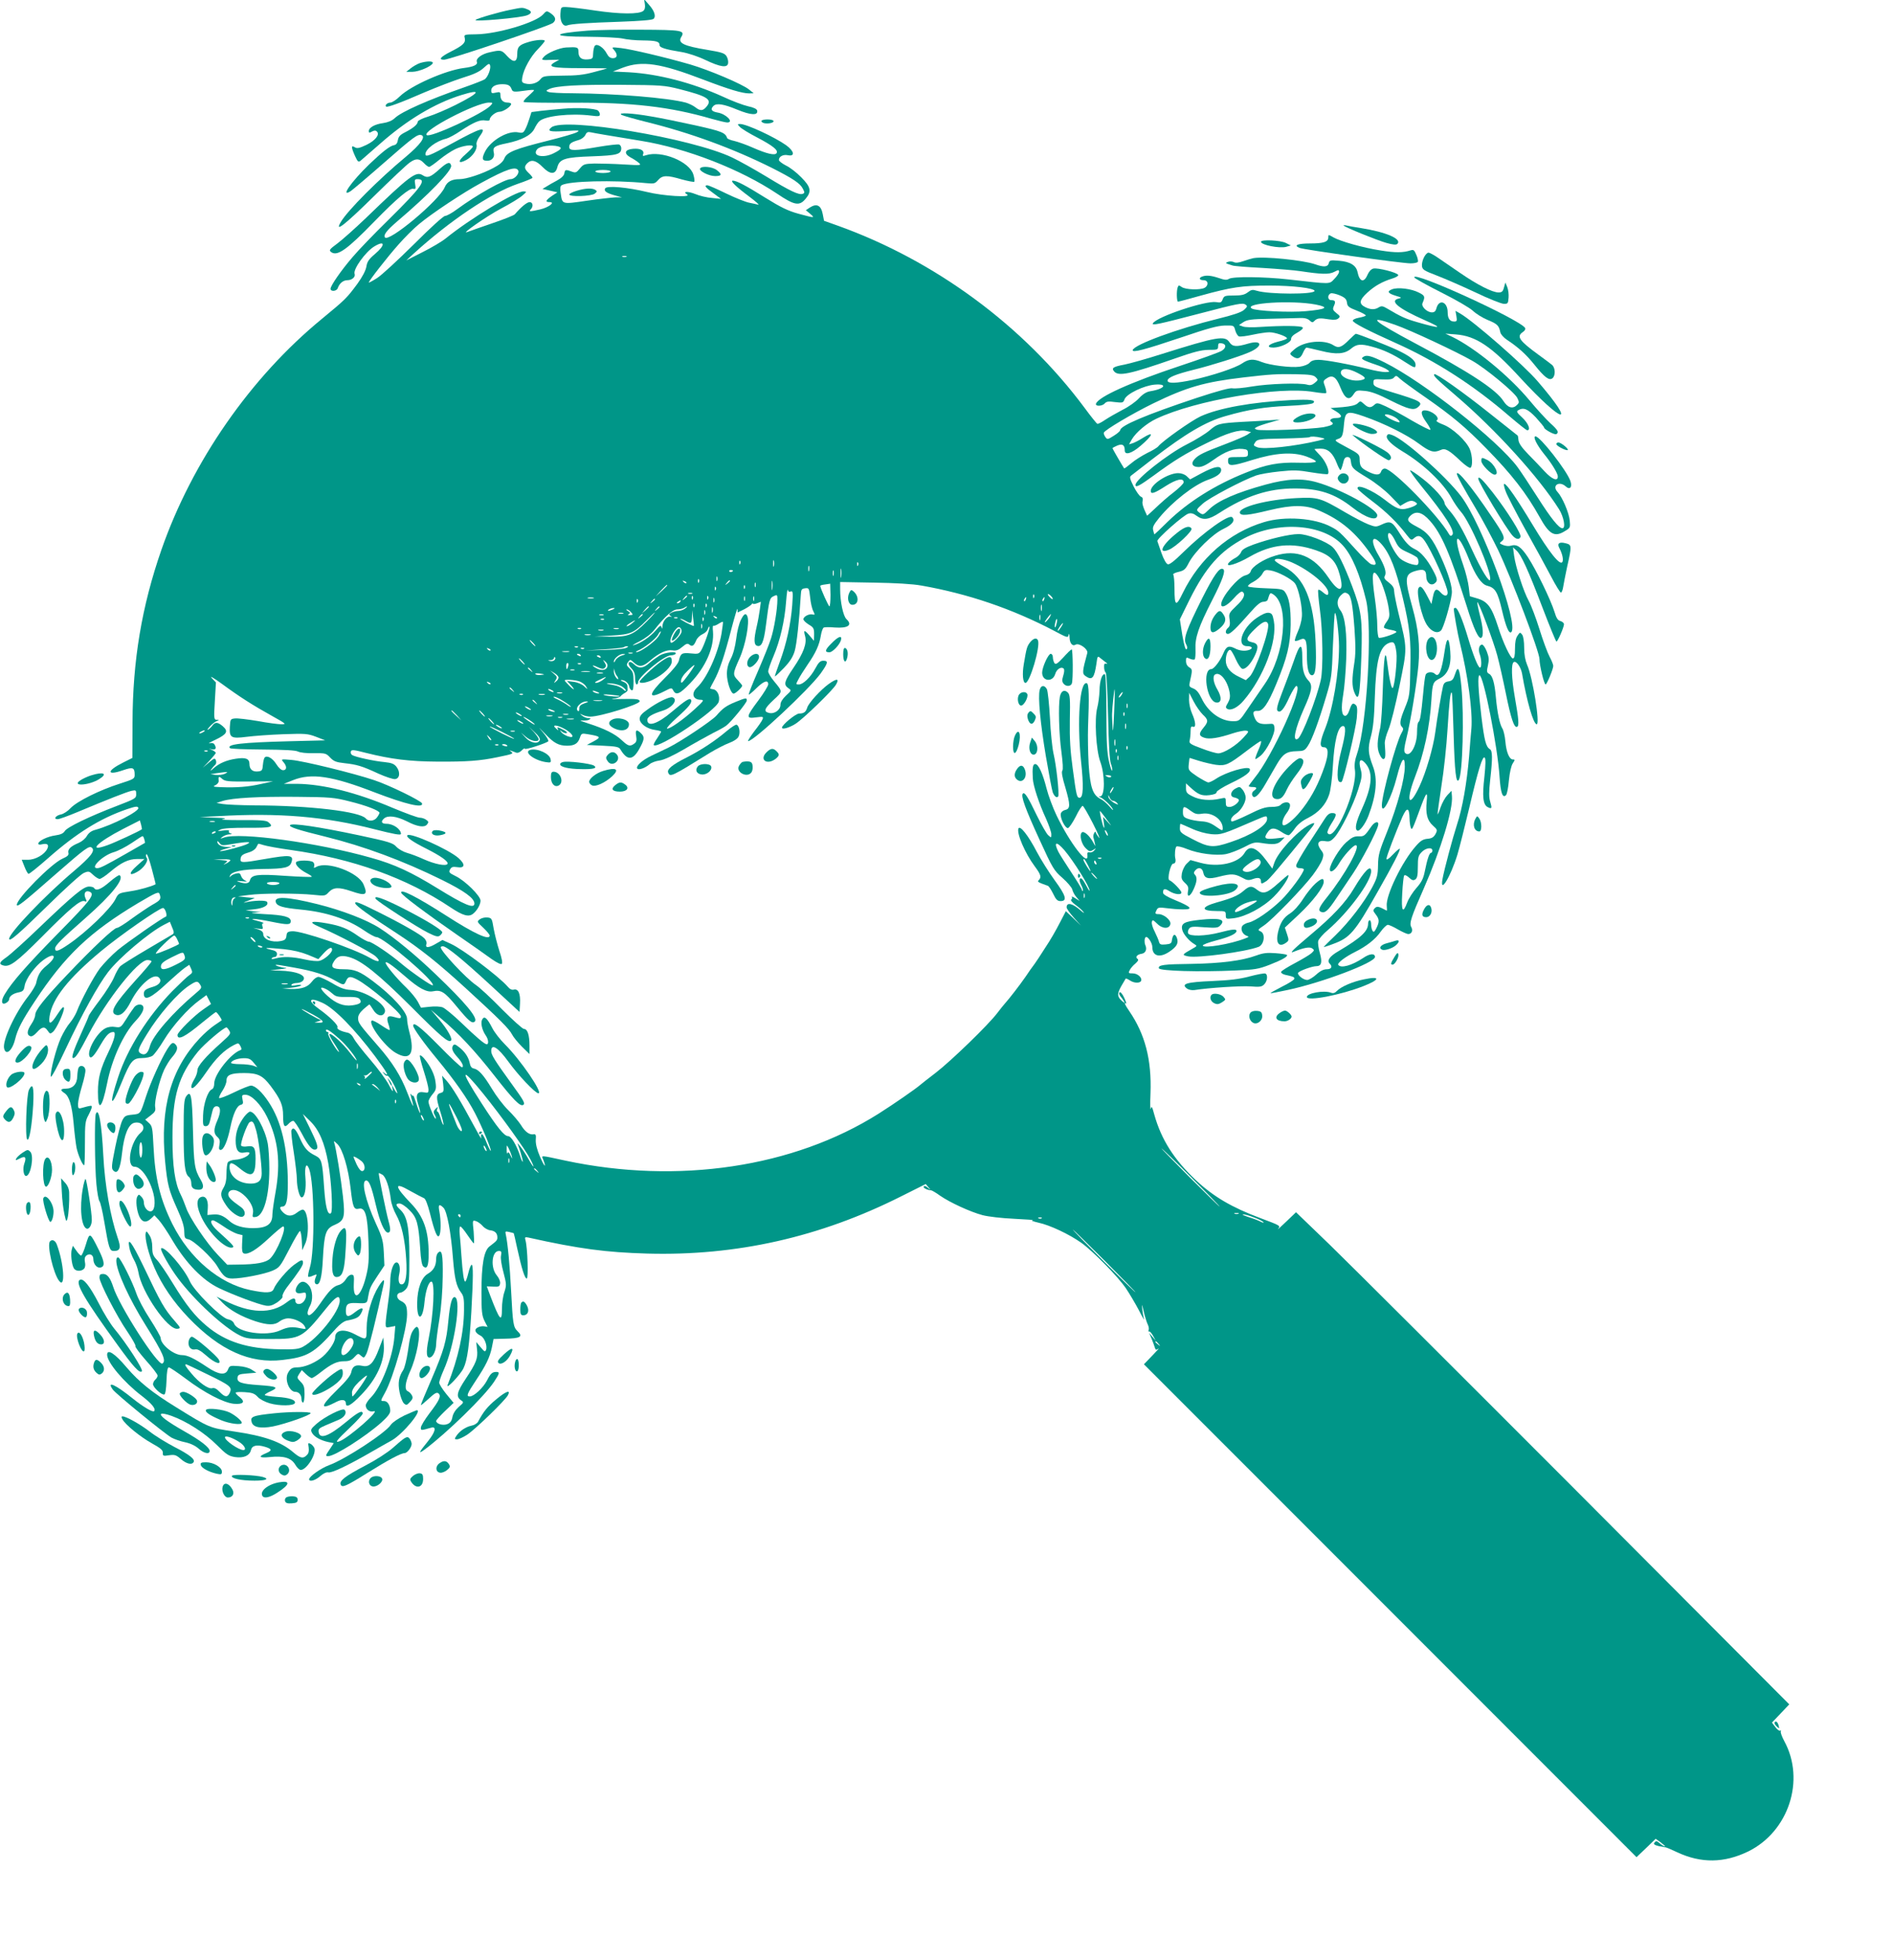 <?xml version="1.0" standalone="no"?>
<!DOCTYPE svg PUBLIC "-//W3C//DTD SVG 20010904//EN"
 "http://www.w3.org/TR/2001/REC-SVG-20010904/DTD/svg10.dtd">
<svg version="1.0" xmlns="http://www.w3.org/2000/svg"
 width="1237pt" height="1280pt" viewBox="0 0 1237 1280"
 preserveAspectRatio="xMidYMid meet">
<g transform="translate(0,1280) scale(0.1,-0.1)"
fill="#009688" stroke="none">
<path d="M4214 12773 c3 -21 0 -35 -10 -44 -28 -23 -152 -22 -314 2 -85 13
-171 23 -190 23 -35 1 -35 0 -38 -45 -3 -50 18 -85 44 -75 25 10 135 17 346
24 136 5 211 11 219 19 17 17 5 53 -31 93 l-31 35 5 -32z"/>
<path d="M3335 12736 c-71 -14 -217 -56 -227 -66 -18 -14 292 13 336 30 33 12
33 28 0 40 -30 12 -31 12 -109 -4z"/>
<path d="M3549 12706 c-46 -53 -298 -128 -436 -130 -80 -1 -82 -2 -76 -24 7
-31 -10 -48 -89 -88 -69 -35 -86 -54 -46 -54 35 0 686 220 711 240 25 21 18
42 -20 67 -20 13 -24 12 -44 -11z"/>
<path d="M3840 12600 c-242 -19 -241 -40 3 -40 100 -1 202 -6 227 -12 25 -6
83 -12 130 -12 88 -1 110 -7 110 -31 0 -16 39 -28 145 -45 41 -7 105 -28 153
-51 101 -48 146 -54 150 -21 2 13 -3 33 -11 46 -13 19 -33 25 -123 40 -158 26
-197 45 -172 85 26 42 5 46 -265 47 -139 1 -295 -2 -347 -6z"/>
<path d="M3452 12525 c-60 -18 -72 -31 -72 -77 0 -55 -23 -61 -66 -14 -36 40
-41 41 -112 25 -54 -11 -94 -41 -86 -63 7 -19 -20 -32 -84 -40 -121 -15 -347
-115 -419 -185 -23 -23 -51 -41 -62 -41 -19 0 -38 -17 -28 -26 7 -7 91 23 249
92 80 34 192 77 248 95 75 23 113 40 140 65 33 30 38 32 43 16 5 -22 -14 -72
-34 -89 -8 -6 -66 -29 -129 -51 -244 -85 -416 -161 -461 -204 -18 -17 -44 -27
-76 -32 -53 -7 -93 -29 -93 -52 0 -12 4 -13 21 -3 15 8 24 8 32 0 20 -20 -9
-58 -68 -87 -47 -22 -61 -25 -76 -16 -25 16 -25 1 1 -57 18 -39 22 -42 37 -30
9 8 64 56 123 107 178 158 360 267 534 321 138 43 123 16 -36 -64 -60 -30
-140 -64 -179 -76 -38 -11 -69 -27 -69 -33 0 -18 -30 -43 -81 -69 -34 -17 -45
-29 -49 -52 -3 -20 -12 -31 -25 -33 -28 -5 -77 -44 -163 -126 -117 -113 -192
-221 -120 -174 13 9 109 90 213 181 202 177 225 193 250 184 28 -11 -8 -61
-102 -140 -181 -150 -382 -352 -426 -427 -43 -73 24 -21 216 168 111 109 216
208 234 220 40 29 64 28 93 -3 13 -14 28 -25 34 -25 6 0 36 21 66 46 30 25 78
57 105 70 48 23 115 32 115 17 0 -5 -21 -27 -47 -50 -54 -46 -51 -67 4 -38 42
23 74 71 67 100 -3 12 5 33 20 54 52 71 15 61 -184 -48 -141 -78 -170 -89
-170 -68 0 33 70 86 135 101 16 4 60 27 96 52 85 56 127 74 162 67 16 -3 27
-1 27 6 0 19 39 51 64 51 24 0 76 34 76 51 0 5 -10 9 -23 9 -30 0 -47 18 -47
48 0 21 -3 23 -30 17 -26 -6 -30 -4 -30 14 0 25 28 41 72 41 38 0 52 -8 61
-32 7 -20 16 -20 95 -9 28 4 52 5 52 2 0 -3 -17 -20 -37 -38 -21 -17 -35 -35
-31 -39 4 -4 144 -6 311 -5 397 3 644 -26 917 -105 46 -13 92 -24 102 -24 47
0 -7 56 -63 65 -40 7 -49 21 -27 43 20 20 66 13 155 -24 90 -37 137 -39 131
-7 -2 11 -22 21 -60 29 -31 7 -106 35 -165 63 -201 91 -421 148 -613 159
l-105 5 65 25 c126 47 244 30 526 -78 170 -65 255 -90 300 -90 l29 1 -30 24
c-42 35 -262 128 -385 164 -166 48 -384 99 -452 107 -62 7 -63 7 -45 -13 25
-29 22 -53 -8 -53 -17 0 -29 9 -40 30 -20 39 -62 67 -77 52 -6 -6 -11 -28 -12
-49 -1 -35 -3 -38 -34 -41 -42 -4 -62 12 -62 49 0 31 -6 33 -80 29 -43 -2
-123 -35 -146 -61 -20 -22 -17 -23 56 -20 l45 1 -29 -16 c-54 -31 -18 -39 169
-39 95 0 173 -1 172 -2 -1 -1 -40 -12 -87 -24 -66 -18 -113 -23 -208 -23 -114
-1 -124 -3 -140 -23 -20 -26 -61 -38 -98 -29 -24 6 -26 11 -21 41 9 54 54 136
103 185 24 25 44 49 44 53 0 11 -61 7 -108 -8z m988 -307 c181 -46 215 -67
179 -112 -25 -31 -42 -33 -76 -6 -14 11 -42 24 -62 30 -117 31 -458 59 -741
61 -74 0 -144 4 -155 8 -19 8 -19 9 5 20 46 21 192 29 470 27 260 -2 281 -3
380 -28z m-1234 -107 c-47 -52 -397 -214 -418 -193 -29 29 320 210 406 212 28
0 28 -1 12 -19z"/>
<path d="M2744 12388 c-17 -6 -44 -21 -60 -34 l-29 -23 40 0 c42 0 126 36 133
57 4 14 -39 14 -84 0z"/>
<path d="M3680 12090 c-47 -4 -113 -10 -146 -14 l-61 -8 -13 -41 c-7 -23 -19
-55 -27 -70 -12 -24 -18 -27 -44 -22 -67 15 -181 -50 -220 -126 -22 -45 -19
-59 15 -59 31 0 50 24 43 52 -9 36 3 46 83 62 101 21 161 53 182 95 9 19 23
41 31 48 36 36 204 55 341 38 46 -6 56 -5 56 8 0 8 -6 19 -12 25 -19 14 -131
21 -228 12z"/>
<path d="M4062 12050 c9 -6 81 -26 160 -46 289 -71 568 -174 821 -300 140 -71
185 -101 203 -136 13 -25 13 -29 -1 -34 -24 -9 -80 17 -236 112 -79 48 -180
104 -224 125 -266 127 -1099 266 -1182 197 -30 -25 -11 -30 90 -24 92 6 100 5
76 -8 -14 -8 -97 -32 -185 -54 -219 -55 -271 -75 -288 -116 -9 -23 -30 -41
-72 -63 -73 -39 -177 -73 -220 -73 -52 0 -82 -16 -98 -53 -36 -87 -368 -364
-391 -327 -10 16 12 45 77 101 212 180 362 335 356 367 -6 28 -25 23 -74 -21
-61 -55 -80 -62 -111 -42 -44 29 -83 0 -373 -280 -69 -66 -152 -140 -184 -164
-55 -41 -58 -45 -41 -58 40 -28 103 17 281 200 150 154 230 220 255 214 15 -4
17 1 12 29 -5 29 -3 34 15 34 64 0 29 -50 -188 -264 -94 -92 -201 -203 -236
-245 -75 -87 -144 -187 -144 -207 0 -20 40 -17 47 4 11 32 36 52 63 52 30 0
55 22 47 42 -10 30 71 143 128 178 72 44 75 10 5 -49 -40 -34 -51 -50 -56 -83
-5 -26 -25 -65 -59 -112 -69 -93 -78 -102 -231 -228 -467 -383 -848 -932
-1049 -1508 -129 -371 -188 -724 -189 -1128 l-1 -232 -62 -31 c-108 -54 -107
-87 2 -49 64 22 75 18 75 -31 0 -25 -7 -28 -97 -57 -132 -42 -279 -115 -321
-159 -18 -20 -47 -39 -64 -42 -34 -7 -51 -31 -21 -31 10 0 68 21 128 46 208
87 323 132 354 139 29 6 31 5 31 -22 0 -27 -6 -30 -128 -77 -178 -68 -325
-139 -339 -164 -9 -15 -27 -23 -62 -28 -51 -7 -111 -36 -111 -54 0 -6 10 -8
24 -4 35 8 48 -2 35 -29 -17 -37 -77 -72 -125 -72 l-42 0 18 -45 c9 -24 21
-45 26 -47 5 -2 63 45 129 103 185 163 339 259 514 319 57 19 70 21 75 9 8
-22 -170 -113 -279 -143 -28 -7 -45 -20 -57 -40 -9 -17 -33 -37 -54 -46 -51
-21 -73 -42 -67 -65 4 -14 -5 -23 -39 -38 -73 -32 -298 -260 -298 -301 0 -19
42 14 248 195 205 179 226 194 244 176 20 -20 -11 -59 -118 -150 -189 -159
-424 -405 -424 -443 0 -23 59 28 250 215 113 111 220 208 238 215 31 13 35 12
61 -13 15 -14 34 -26 42 -26 8 0 39 20 69 46 72 61 120 84 177 84 l47 0 -49
-44 c-55 -48 -54 -71 0 -41 43 23 78 74 64 92 -6 7 -7 18 -3 24 4 7 19 -31 35
-92 15 -57 27 -104 26 -104 -28 -15 -108 -37 -161 -45 -82 -13 -82 -13 -102
-53 -33 -64 -190 -215 -304 -293 -69 -47 -90 -54 -90 -28 0 19 42 61 199 199
174 153 257 258 222 279 -4 3 -34 -17 -65 -44 -55 -48 -88 -61 -101 -40 -3 6
-18 10 -33 10 -36 0 -99 -52 -317 -260 -98 -95 -199 -185 -222 -201 -49 -34
-53 -46 -19 -55 41 -10 86 24 248 186 184 186 252 243 279 235 17 -6 18 -4 7
20 -13 30 0 52 26 42 40 -16 13 -52 -202 -270 -210 -214 -303 -320 -351 -400
-27 -44 -22 -74 9 -57 11 6 20 17 20 24 0 19 25 38 62 45 28 6 34 12 39 43 7
45 67 127 121 167 76 56 97 26 24 -34 -42 -34 -58 -60 -70 -116 -3 -14 -26
-53 -51 -85 -89 -113 -171 -293 -158 -342 12 -49 54 -13 72 62 16 64 44 119
128 246 198 300 359 453 677 643 114 67 132 75 138 60 13 -34 8 -42 -48 -73
-30 -18 -91 -59 -135 -91 -43 -32 -86 -59 -95 -59 -20 0 -158 -130 -328 -309
-150 -158 -206 -229 -206 -260 0 -12 -11 -39 -25 -59 -29 -43 -32 -70 -8 -79
11 -4 25 4 44 25 34 38 51 40 71 10 14 -21 17 -21 33 -8 24 19 77 137 73 158
-3 12 -16 -2 -41 -40 -45 -70 -62 -75 -53 -15 18 115 121 246 336 425 125 104
381 282 405 282 15 0 31 -53 18 -57 -24 -8 -252 -167 -314 -218 -38 -32 -90
-86 -116 -119 -42 -57 -122 -205 -153 -286 -8 -19 -27 -51 -43 -70 -17 -19
-43 -63 -59 -98 -31 -68 -71 -222 -66 -253 2 -12 43 64 98 182 107 228 211
415 276 500 71 93 269 260 365 309 l39 20 15 -37 c13 -29 13 -38 3 -45 -7 -4
-83 -49 -168 -99 -85 -50 -163 -99 -174 -109 -10 -10 -28 -42 -40 -71 -12 -30
-54 -97 -94 -150 -40 -53 -72 -99 -72 -103 0 -4 -22 -55 -49 -114 -51 -112
-67 -162 -53 -162 16 0 38 34 101 155 118 226 323 485 384 485 15 0 27 -4 27
-9 0 -5 -46 -60 -103 -122 -139 -155 -172 -210 -131 -226 31 -12 63 16 98 84
57 114 155 196 187 156 18 -21 0 -46 -42 -58 -47 -14 -59 -23 -59 -45 0 -51
48 -29 156 73 44 40 93 83 110 95 l31 21 12 -26 c10 -23 9 -27 -11 -41 -13 -8
-63 -56 -113 -106 -158 -162 -292 -374 -353 -561 -62 -188 -48 -211 22 -37 59
144 74 162 136 162 25 0 55 7 67 15 12 9 45 54 74 102 56 93 159 208 233 261
l45 33 15 -29 15 -29 -53 -37 c-57 -39 -166 -147 -166 -165 0 -38 48 -14 167
85 43 35 80 64 84 64 8 0 42 -50 37 -54 -2 -2 -23 -16 -48 -33 -25 -17 -68
-55 -95 -84 -189 -201 -260 -454 -226 -804 15 -153 24 -188 79 -310 32 -71 46
-114 46 -147 1 -42 3 -47 28 -52 34 -7 155 -120 188 -176 40 -67 56 -80 99
-80 62 0 210 29 261 51 46 20 51 26 110 140 33 65 65 119 70 119 5 0 10 -28
12 -62 l3 -63 18 39 c32 67 21 226 -15 226 -7 0 -24 -9 -38 -20 -32 -25 -61
-25 -88 0 -25 24 -28 40 -7 40 27 0 36 40 36 155 -1 228 -43 404 -125 527 -43
66 -89 108 -116 108 -10 0 -61 -20 -112 -45 -51 -25 -94 -41 -96 -36 -2 6 8
27 22 48 14 21 26 50 26 65 0 38 28 50 115 50 90 0 122 -16 174 -85 65 -87 81
-125 81 -194 0 -69 9 -82 35 -53 10 11 24 20 31 20 7 0 31 -36 54 -79 45 -86
71 -116 94 -108 20 8 11 37 -43 147 l-42 85 48 -47 c58 -57 94 -140 118 -274
21 -117 32 -319 17 -328 -21 -13 -35 40 -44 169 -12 172 -16 186 -56 207 -53
26 -73 49 -103 116 -27 60 -44 76 -55 49 -2 -7 4 -72 16 -145 11 -72 20 -150
20 -174 0 -52 17 -118 31 -118 20 0 31 56 25 127 -7 75 6 106 24 59 35 -92 38
-538 5 -644 -9 -30 -14 -57 -11 -60 3 -3 18 0 32 7 24 10 26 10 19 -6 -12 -28
-11 -46 2 -50 23 -8 37 44 43 167 9 166 19 196 76 220 64 28 70 47 55 187 -13
116 -45 314 -57 350 -5 14 -1 12 20 -8 35 -33 72 -159 87 -289 14 -124 21
-142 54 -134 42 10 57 -43 63 -217 4 -125 1 -157 -17 -229 -34 -134 -84 -163
-79 -47 3 55 1 62 -16 62 -11 0 -26 -13 -36 -30 -10 -17 -28 -32 -46 -37 -36
-9 -62 -35 -124 -125 -47 -68 -80 -91 -80 -56 1 10 7 29 15 43 22 38 19 103
-6 134 -26 33 -54 33 -75 1 -23 -36 -12 -58 26 -50 27 6 30 4 30 -18 0 -13 -9
-32 -20 -42 -21 -19 -50 -14 -50 10 0 22 -18 19 -57 -11 -101 -77 -236 -73
-407 13 l-51 25 39 -40 c45 -47 124 -91 215 -121 81 -26 126 -27 158 -1 14 11
39 20 55 20 41 0 94 -25 108 -50 12 -22 11 -22 -26 -15 -56 12 -83 9 -134 -14
-90 -41 -278 -13 -300 44 -5 14 -20 25 -41 29 -44 9 -221 185 -249 249 -37 84
-167 233 -187 214 -9 -9 56 -124 111 -197 108 -144 299 -320 402 -371 45 -22
61 -24 199 -24 200 0 209 5 364 197 65 81 91 96 91 53 0 -69 -145 -250 -241
-301 -28 -15 -55 -18 -151 -16 -210 3 -354 49 -476 151 -79 66 -134 135 -224
282 -39 64 -84 131 -102 150 -26 28 -31 41 -31 84 0 34 -7 61 -20 80 -17 26
-20 27 -23 11 -7 -34 19 -138 57 -225 48 -113 125 -225 224 -328 204 -212 400
-300 612 -275 165 19 208 44 350 205 24 27 52 48 70 52 63 12 80 21 94 47 23
41 7 44 -38 9 -45 -36 -61 -34 -61 7 0 45 13 54 66 52 72 -4 73 -3 79 38 11
59 13 65 61 138 l46 69 -4 85 c-4 76 -9 97 -52 190 -69 152 -98 280 -63 280
19 0 34 -37 62 -156 27 -114 57 -184 80 -184 18 0 19 21 4 75 -16 57 -67 309
-64 313 2 2 12 -3 24 -10 22 -14 45 -80 55 -162 3 -27 19 -72 35 -100 35 -62
57 -160 65 -286 7 -107 -2 -163 -26 -168 -21 -4 -29 24 -19 68 10 44 -2 82
-23 74 -19 -7 -36 -64 -36 -124 0 -25 -7 -90 -15 -145 -8 -55 -15 -113 -15
-129 0 -27 2 -28 31 -22 l32 6 -6 -72 c-10 -132 -86 -326 -152 -393 -19 -19
-35 -43 -35 -53 0 -27 25 -46 52 -39 50 13 -165 -175 -224 -196 -33 -12 -18 7
67 88 47 44 85 86 85 93 0 25 -30 10 -106 -53 -116 -96 -175 -118 -182 -67 -3
19 5 26 45 43 26 11 65 27 85 36 39 16 58 47 39 66 -13 13 -129 -45 -184 -93
-36 -32 -39 -38 -28 -58 14 -26 56 -49 106 -60 l36 -7 -25 -38 c-30 -44 -31
-47 -11 -47 43 0 244 128 347 220 41 37 58 59 58 76 0 36 -18 64 -40 64 -25 0
-25 -2 5 53 55 97 145 417 145 512 0 57 -7 72 -41 89 -31 15 -32 50 -1 54 12
2 30 15 40 30 14 22 17 52 17 202 0 195 -14 267 -60 310 -31 29 -32 40 -4 40
12 0 41 -19 64 -43 49 -48 60 -87 71 -254 4 -70 11 -106 20 -114 25 -21 35 4
35 82 0 151 -33 244 -115 329 -110 114 -113 144 -9 84 43 -24 85 -46 93 -49
10 -3 24 -39 39 -97 31 -125 49 -167 61 -148 12 18 12 100 1 158 -9 46 -1 52
27 24 23 -23 49 -161 62 -332 11 -134 22 -180 53 -222 17 -22 20 -42 19 -115
-1 -147 -37 -310 -107 -488 -14 -36 85 68 104 110 25 52 38 148 51 369 12 217
13 306 2 306 -5 0 -15 -25 -22 -55 -7 -30 -16 -55 -20 -55 -9 0 -17 56 -25
170 -3 47 -8 109 -11 138 -3 29 -1 52 4 52 5 0 26 -25 46 -55 20 -30 39 -55
42 -55 3 0 2 34 -1 76 -8 76 -8 76 15 69 13 -4 33 -19 44 -32 12 -14 35 -27
50 -28 31 -4 46 -19 46 -47 0 -18 -5 -23 -51 -58 -37 -28 -53 -119 -53 -301 0
-124 3 -151 20 -186 l20 -39 -22 4 c-12 2 -31 -1 -43 -8 -25 -13 -17 -35 19
-53 26 -13 46 -66 36 -93 -6 -15 -11 -12 -35 17 l-29 34 5 -47 c7 -59 -5 -89
-74 -193 -58 -87 -64 -116 -32 -139 21 -14 21 -15 -14 -45 -22 -20 -37 -44
-41 -67 -5 -25 -14 -38 -34 -45 -28 -11 -72 2 -72 21 0 5 26 34 57 64 l57 54
-47 57 c-26 32 -47 65 -47 75 0 9 13 46 29 82 69 151 117 461 74 476 -19 6
-32 -38 -43 -151 -13 -139 -29 -195 -110 -384 -39 -89 -70 -165 -70 -169 0 -4
23 15 50 40 41 38 54 45 65 36 20 -16 7 -45 -60 -132 -30 -40 -55 -81 -55 -92
0 -19 0 -19 68 0 36 10 27 -28 -21 -88 -62 -76 -66 -87 -21 -54 146 109 388
345 452 441 37 56 39 65 15 65 -27 0 -38 -11 -61 -56 -25 -48 -85 -104 -112
-104 -25 0 -19 16 40 105 65 97 91 151 104 215 l11 55 73 2 c104 2 122 13 83
50 -27 26 -30 49 -41 258 -9 173 -22 314 -35 373 -5 20 -3 22 22 16 16 -4 29
-7 30 -8 1 -1 11 -44 22 -96 30 -137 50 -200 63 -200 12 0 5 202 -8 249 -6 21
-4 23 17 19 337 -75 507 -97 779 -105 581 -16 1128 107 1657 373 l162 81 18
-21 c18 -21 18 -21 -4 -3 -12 11 -23 14 -27 8 -6 -9 24 -24 49 -25 6 -1 32
-16 58 -35 65 -45 198 -106 277 -127 38 -10 125 -20 210 -24 80 -4 134 -8 120
-9 -16 -2 -3 -7 35 -16 76 -16 202 -76 280 -131 78 -56 242 -223 293 -299 23
-34 60 -97 83 -140 22 -44 38 -71 35 -60 -4 10 -9 40 -12 65 -3 39 -2 36 10
-17 8 -34 20 -71 26 -83 6 -12 9 -28 6 -36 -3 -8 -2 -13 2 -10 5 3 16 -9 26
-27 l18 -32 -22 25 -21 25 17 -40 c9 -22 18 -48 21 -58 5 -14 8 -15 22 -5 9 6
-9 -14 -39 -45 l-55 -57 1610 -1610 1609 -1609 63 60 62 60 31 -22 c16 -13 30
-24 30 -26 0 -6 -22 7 -41 24 -14 11 -18 11 -28 -1 -11 -13 8 -21 74 -31 6 -1
39 -15 75 -32 156 -73 307 -71 465 6 263 130 373 465 235 719 -16 30 -27 59
-23 65 3 5 2 7 -4 4 -5 -3 -20 7 -32 24 l-22 29 57 60 56 59 -1393 1397 c-767
768 -1492 1491 -1612 1607 l-218 210 -67 -64 c-36 -35 -59 -55 -50 -44 17 20
14 21 -114 69 -188 70 -309 141 -424 249 -143 135 -225 264 -271 427 -14 52
-18 60 -23 39 -4 -13 -5 32 -2 101 8 219 -35 385 -139 537 -29 42 -36 59 -21
49 5 -3 -1 14 -12 38 -12 26 -25 40 -30 35 -6 -5 -3 -16 6 -26 8 -10 19 -25
23 -33 8 -13 7 -13 -9 -1 -36 30 -38 48 -10 99 15 26 29 49 30 51 2 2 15 -4
29 -13 27 -18 66 -18 72 -1 7 21 -24 48 -55 48 -28 0 -30 2 -20 21 6 12 22 31
37 43 18 16 23 25 14 31 -17 11 -2 29 27 33 26 4 37 29 24 57 -7 17 -6 43 2
51 11 12 44 -36 44 -64 0 -60 49 -73 112 -30 49 33 61 56 48 91 -12 30 -26 23
-32 -16 -2 -21 -9 -25 -41 -28 -33 -3 -39 0 -44 19 -3 12 -16 41 -28 66 -13
24 -21 52 -18 62 4 16 8 14 34 -11 35 -36 82 -36 87 -2 4 25 -43 64 -77 64
-24 0 -25 4 -12 29 8 15 18 16 63 10 29 -4 77 -8 107 -8 71 -1 57 16 -49 60
-54 22 -80 38 -80 49 0 27 10 30 43 9 35 -21 77 -25 77 -8 0 13 -59 74 -78 80
-17 5 7 109 25 109 13 0 18 14 13 35 -5 22 -1 68 7 76 5 5 36 -2 70 -16 74
-30 189 -45 254 -33 26 5 78 25 116 44 60 32 73 35 113 29 81 -13 110 -10 133
14 l22 22 -62 -7 c-69 -7 -78 1 -47 44 20 28 44 28 89 -2 20 -14 42 -23 48
-20 7 3 24 23 39 44 18 26 48 50 87 69 68 35 114 85 136 150 10 27 20 106 25
191 9 158 32 252 63 258 25 5 22 -43 -8 -159 -26 -98 -32 -193 -14 -204 6 -4
13 -4 16 -1 14 14 93 348 99 416 5 61 4 78 -9 88 -18 15 -25 7 -42 -43 -5 -16
-16 -30 -24 -30 -24 0 -29 48 -14 136 8 46 17 152 20 234 6 168 -7 279 -38
319 -25 31 -24 71 1 96 22 22 29 24 48 12 21 -14 31 -68 43 -227 8 -117 8
-169 -2 -231 -15 -96 -15 -146 1 -185 29 -70 37 -28 46 236 8 240 0 298 -60
456 -54 142 -96 227 -128 256 -40 37 -167 86 -223 85 -59 0 -189 -31 -293 -68
-54 -20 -76 -33 -82 -50 -5 -13 -22 -30 -38 -38 -16 -8 -35 -22 -43 -32 -26
-32 52 -9 137 40 144 83 278 96 434 42 94 -32 131 -70 155 -161 31 -114 -3
-122 -74 -17 -96 141 -206 187 -348 143 -76 -22 -152 -72 -160 -102 -3 -12
-17 -22 -33 -26 -48 -9 -160 -143 -160 -190 0 -28 38 -10 81 38 28 32 50 49
57 45 24 -15 11 -47 -39 -93 -48 -46 -50 -50 -44 -89 4 -30 2 -44 -10 -54 -19
-16 -20 -40 -1 -40 17 0 55 37 144 138 46 53 70 72 88 72 14 0 26 6 28 13 15
47 15 48 35 36 108 -68 78 -395 -55 -587 -29 -42 -78 -114 -109 -159 -55 -82
-56 -83 -98 -83 -80 0 -163 60 -205 149 -18 38 -34 57 -55 65 -24 9 -28 15
-23 36 19 87 19 88 -3 102 -13 8 -21 23 -21 40 0 26 2 27 25 16 14 -6 28 -8
32 -4 4 4 6 33 5 65 -4 76 20 147 109 321 69 135 89 193 72 203 -23 15 -59
-36 -138 -192 -104 -208 -123 -263 -105 -297 9 -16 10 -28 4 -34 -7 -7 -16 23
-28 92 l-16 103 64 130 c106 212 200 317 357 400 220 115 517 94 644 -47 60
-66 111 -187 152 -358 42 -177 6 -806 -58 -999 -16 -46 -20 -76 -15 -110 17
-128 -136 -480 -179 -411 -4 6 7 32 24 59 37 58 39 71 6 71 -18 0 -32 -11 -51
-42 -15 -24 -63 -97 -106 -163 -43 -67 -78 -128 -78 -138 0 -11 8 -17 25 -17
14 0 25 -4 25 -8 0 -22 -89 -143 -147 -200 -72 -70 -169 -137 -213 -147 -16
-3 -34 -13 -40 -20 -16 -19 -3 -54 23 -65 21 -8 21 -8 -7 -19 -94 -37 -274
-67 -276 -46 -1 6 38 20 87 33 88 23 133 44 133 62 0 14 -26 12 -110 -10 -93
-24 -198 -27 -206 -5 -4 8 0 22 7 31 10 13 27 14 99 8 74 -5 89 -4 103 11 40
40 0 52 -130 38 -106 -11 -128 -24 -117 -67 7 -28 46 -73 79 -92 19 -11 18
-13 -13 -30 -69 -39 -71 -41 -27 -50 65 -12 375 30 459 62 37 14 47 86 14 101
-21 9 -20 11 23 40 56 39 250 239 317 327 28 37 56 83 63 103 10 31 9 39 -10
63 -29 40 -18 64 26 57 30 -5 39 -2 64 25 41 45 123 212 155 314 25 79 26 92
15 132 -15 55 -2 73 28 41 55 -60 50 -147 -18 -299 -40 -87 -50 -133 -32 -144
14 -9 51 39 73 95 52 137 62 242 29 326 -31 82 -34 117 -12 196 14 53 21 119
25 252 8 244 31 332 93 356 32 12 39 3 48 -61 7 -49 -11 -220 -24 -233 -8 -8
-23 58 -37 172 -12 92 -21 32 -28 -184 -3 -110 -11 -220 -16 -245 -21 -89 -23
-134 -6 -174 9 -22 21 -36 28 -33 12 4 13 19 7 102 -1 17 10 57 24 90 15 34
46 160 72 285 52 254 52 238 -6 474 -16 66 -29 133 -29 148 0 19 -10 35 -35
54 -28 21 -33 30 -25 44 12 22 -2 65 -42 134 -57 96 -43 144 21 71 54 -62 94
-164 139 -355 44 -186 53 -269 48 -456 -3 -173 -5 -182 -35 -256 -34 -83 -37
-108 -19 -126 10 -10 9 -18 -4 -40 -34 -58 -128 -404 -128 -471 0 -72 63 47
98 185 30 118 52 147 52 68 0 -79 -49 -260 -113 -419 -54 -134 -61 -158 -62
-225 -1 -66 -6 -84 -38 -145 -51 -96 -150 -226 -241 -314 -42 -40 -76 -74 -76
-76 0 -1 28 7 61 20 110 40 142 76 291 340 101 177 151 275 145 282 -3 2 -23
-15 -46 -39 -25 -27 -41 -37 -41 -27 0 16 60 173 104 274 30 66 45 63 47 -10
0 -22 4 -49 8 -60 8 -20 9 -18 72 153 30 79 39 85 32 19 -8 -80 3 -125 40
-158 31 -28 31 -30 17 -57 -12 -20 -24 -28 -52 -30 -30 -3 -46 -13 -77 -49
-89 -100 -197 -323 -189 -390 2 -18 2 -32 -1 -30 -54 29 -62 30 -77 16 -13
-14 -12 -18 6 -41 24 -31 25 -49 4 -90 -12 -24 -18 -28 -25 -17 -5 8 -9 26 -9
42 0 15 -4 27 -10 27 -5 0 -10 -10 -10 -22 0 -50 -48 -94 -192 -179 -59 -34
-79 -62 -59 -82 20 -20 12 -37 -19 -37 -20 0 -43 -11 -69 -35 -21 -19 -48 -35
-59 -35 -26 0 -67 34 -59 47 8 13 92 43 118 43 34 0 41 24 24 85 -9 31 -14 67
-11 79 3 13 31 45 63 72 134 115 283 316 283 384 0 47 -44 3 -113 -113 -53
-90 -139 -182 -284 -303 -116 -98 -142 -124 -107 -109 65 26 103 33 119 21 15
-11 14 -13 -5 -31 -12 -11 -61 -40 -108 -65 -47 -25 -88 -50 -90 -57 -2 -7 9
-15 25 -19 56 -12 64 -16 61 -27 -2 -7 -38 -30 -81 -51 -42 -22 -76 -40 -74
-42 1 -2 52 8 113 21 222 47 569 178 569 215 0 26 -35 23 -78 -7 -74 -49 -146
-69 -162 -44 -7 12 44 51 110 84 76 38 133 83 167 132 18 25 39 45 47 45 9 0
39 -14 66 -30 28 -16 58 -30 68 -30 22 0 32 23 19 46 -14 24 -1 64 83 254 112
255 191 515 183 600 l-3 35 -27 -28 c-15 -16 -34 -51 -44 -79 -9 -27 -18 -48
-20 -46 -1 2 10 85 25 183 16 99 34 266 40 370 12 191 19 251 28 241 3 -2 8
-125 12 -273 7 -243 16 -325 34 -296 25 40 35 417 17 606 -12 124 -22 145 -41
86 -12 -37 -19 -45 -44 -49 -23 -4 -31 -12 -36 -35 -10 -43 -38 -206 -50 -298
-13 -98 -60 -260 -103 -352 -68 -147 -92 -103 -31 57 61 157 98 329 109 510 7
108 10 115 56 138 52 27 75 85 67 176 -7 97 -22 100 -36 7 -20 -137 -38 -180
-64 -154 -17 17 -54 13 -61 -6 -4 -9 -11 -64 -16 -122 -13 -138 -20 -180 -31
-187 -5 -3 -9 -32 -9 -65 0 -89 -48 -172 -79 -135 -8 9 -5 35 9 92 27 108 68
357 79 480 11 126 0 235 -39 376 -53 192 -51 218 19 239 54 16 71 7 71 -35 0
-41 31 -66 56 -45 20 16 18 29 -12 85 -37 70 -79 119 -117 137 -40 19 -64 45
-111 120 -40 62 -53 67 -110 40 -33 -15 -38 -15 -83 2 -26 10 -96 46 -154 80
-160 94 -178 99 -317 92 -189 -9 -377 -58 -370 -96 5 -22 53 -17 193 17 149
36 238 36 324 -2 144 -62 241 -144 338 -284 42 -60 43 -80 4 -67 -11 3 -57 47
-103 98 -99 110 -112 122 -159 146 -107 58 -304 72 -439 31 -228 -68 -420
-236 -531 -463 -44 -92 -54 -87 -54 30 0 45 -4 85 -8 90 -5 4 11 13 34 18 38
9 46 17 68 60 38 72 154 187 226 221 59 28 78 55 57 76 -21 21 -185 -96 -318
-227 -60 -59 -92 -84 -103 -80 -10 3 -27 33 -41 73 -13 37 -25 72 -27 78 -5
15 174 173 204 180 17 5 34 0 53 -15 43 -31 79 -26 151 21 169 109 319 158
488 158 162 0 263 -33 381 -126 86 -67 160 -90 160 -49 0 41 -239 171 -394
215 -98 28 -193 24 -336 -15 -190 -52 -309 -104 -368 -161 -40 -39 -41 -39
-68 -19 -18 15 -17 17 26 56 43 38 259 152 349 184 23 8 91 20 151 26 93 10
124 9 211 -6 55 -9 103 -14 106 -11 15 15 -12 80 -47 118 -22 23 -40 43 -40
45 0 1 18 3 40 3 49 0 80 -29 106 -96 9 -24 20 -44 23 -44 4 0 11 19 17 43 7
32 14 42 29 42 15 0 21 -8 23 -30 5 -41 12 -48 110 -107 48 -29 113 -80 149
-117 l63 -65 29 17 c33 19 50 21 71 7 13 -9 13 -11 0 -20 -8 -6 -31 -15 -52
-20 -46 -13 -73 -3 -147 55 -83 65 -190 109 -179 73 3 -7 47 -45 99 -84 90
-68 162 -139 222 -218 27 -34 30 -36 46 -22 25 23 45 20 68 -12 47 -64 153
-301 153 -342 0 -26 -22 -26 -45 0 -28 31 -41 24 -51 -27 l-10 -48 -27 52
c-30 58 -45 72 -57 53 -17 -28 20 -189 55 -242 29 -44 69 -59 92 -35 16 16 61
169 70 239 6 41 -21 131 -73 245 -52 116 -87 159 -155 193 -62 32 -70 46 -41
73 36 33 76 22 125 -33 77 -85 134 -218 242 -560 46 -149 78 -216 95 -205 16
10 12 65 -10 150 -11 43 -18 80 -16 82 7 7 106 -256 130 -347 14 -52 39 -163
56 -247 33 -163 54 -227 73 -220 15 5 12 47 -14 194 -22 127 -25 218 -7 229
16 10 46 -31 54 -74 31 -181 74 -332 96 -332 23 0 -26 306 -63 389 -12 29 -19
66 -19 110 0 40 -5 75 -13 86 -13 17 -15 17 -30 -6 -12 -16 -17 -44 -17 -86 0
-46 -4 -63 -14 -63 -15 0 -64 103 -96 205 -43 133 -68 167 -141 188 l-44 13
-7 59 c-4 33 -20 99 -37 147 -72 205 -40 233 39 34 40 -102 81 -162 117 -171
54 -13 70 -41 98 -160 26 -111 46 -157 61 -143 51 52 -192 707 -329 888 -100
131 -371 372 -450 399 -22 8 -29 7 -34 -5 -8 -21 30 -58 102 -102 137 -82 266
-205 320 -304 16 -29 44 -71 63 -92 59 -66 198 -388 190 -441 -4 -26 -59 64
-119 195 -59 130 -104 206 -144 252 -19 21 -35 44 -35 51 -1 27 -71 105 -144
161 -42 33 -79 57 -81 54 -3 -3 27 -45 67 -95 161 -197 230 -305 208 -327 -8
-8 -13 -7 -20 4 -71 124 -371 430 -421 430 -10 0 -21 -9 -24 -20 -8 -25 -35
-25 -85 0 -47 24 -54 35 -55 79 0 33 -4 37 -85 80 -80 43 -83 45 -57 54 28 9
33 20 40 101 8 80 20 85 129 47 133 -46 282 -120 362 -180 70 -52 96 -60 140
-40 30 14 54 1 133 -74 29 -27 57 -46 62 -42 16 9 13 80 -4 121 -23 55 -113
138 -174 161 -30 11 -49 23 -43 27 27 17 -31 66 -78 66 -29 0 -25 -29 11 -78
17 -24 29 -46 26 -49 -4 -3 -57 24 -120 60 -62 37 -139 78 -171 93 -53 24 -59
25 -75 10 -24 -22 -40 -20 -68 6 -22 20 -24 21 -42 3 -14 -12 -44 -19 -98 -24
l-78 -6 38 -23 c41 -26 40 -42 -3 -42 -30 0 -47 -14 -30 -25 22 -14 7 -23 -52
-35 -75 -13 -408 -26 -435 -16 -17 7 -17 8 1 18 11 6 49 19 85 29 l66 19 -70
-5 c-38 -3 -117 -7 -175 -10 -153 -9 -165 -12 -216 -56 -26 -22 -92 -63 -148
-91 -124 -62 -336 -229 -336 -265 0 -20 28 -5 120 62 132 97 204 142 343 210
137 68 217 92 263 80 l29 -7 -24 -17 c-14 -9 -79 -37 -145 -62 -140 -53 -174
-69 -200 -98 -26 -28 -14 -51 26 -51 24 0 52 14 100 48 71 52 134 76 189 70
29 -3 34 -7 34 -28 0 -24 -2 -25 -65 -25 -63 0 -65 -1 -65 -25 0 -37 24 -36
155 5 155 48 267 56 359 23 35 -13 62 -27 60 -33 -3 -6 -47 -9 -114 -7 -128 4
-211 -11 -344 -65 -201 -80 -377 -191 -510 -320 -46 -46 -86 -83 -87 -83 -1 0
-5 12 -8 26 -6 21 2 36 39 82 87 106 228 216 318 248 59 21 87 41 87 64 0 32
-42 25 -127 -20 l-76 -41 -22 21 c-13 12 -35 20 -56 20 -66 0 -179 -73 -179
-116 0 -24 24 -16 98 32 71 45 117 55 117 24 0 -8 -29 -37 -65 -65 -36 -27
-89 -74 -119 -103 -30 -28 -55 -51 -55 -50 -27 57 -34 80 -29 97 3 14 0 23
-11 27 -10 4 -31 34 -48 67 -25 51 -28 62 -16 71 8 6 70 54 138 107 217 167
348 245 480 282 146 42 252 59 403 66 96 4 162 12 169 19 20 20 -18 25 -146
19 -256 -13 -472 -52 -590 -106 -59 -27 -246 -159 -275 -194 -7 -10 -41 -30
-75 -46 -33 -17 -80 -46 -104 -67 -24 -20 -44 -35 -46 -33 -9 13 -76 127 -76
132 0 2 14 10 31 17 34 14 49 4 49 -32 0 -33 45 -20 103 30 82 70 92 100 17
53 -25 -16 -56 -32 -69 -36 l-23 -7 18 32 c27 46 98 106 160 135 255 121 803
214 1029 175 42 -7 78 -10 81 -7 3 3 0 22 -7 42 -13 34 -12 38 6 51 41 30 66
15 94 -56 30 -76 58 -90 87 -44 17 25 21 26 73 21 41 -4 87 -21 169 -63 115
-57 150 -66 177 -44 38 32 22 41 -180 102 -101 31 -110 36 -110 58 0 24 2 25
61 22 46 -2 64 1 74 13 12 14 16 13 39 -9 14 -13 89 -68 166 -121 175 -122
261 -194 396 -332 168 -171 263 -294 349 -448 64 -116 99 -136 167 -93 34 20
35 23 31 67 -5 53 -49 155 -80 188 -39 42 11 75 54 36 27 -25 44 -4 30 36 -25
70 -198 291 -228 291 -19 0 9 -57 56 -115 50 -61 90 -127 90 -147 0 -34 -38
-19 -87 34 -26 29 -75 79 -107 112 -40 41 -60 69 -63 90 -1 16 -4 30 -5 31 -2
1 -84 66 -183 145 -174 139 -353 265 -362 256 -9 -9 9 -27 141 -140 262 -224
543 -534 674 -742 31 -50 45 -124 22 -124 -23 0 -75 65 -161 200 -51 80 -110
169 -132 199 -130 176 -613 556 -869 684 -85 42 -117 51 -138 37 -13 -9 -13
-11 0 -20 8 -5 42 -19 76 -30 34 -11 70 -27 80 -35 18 -13 17 -14 -14 -15 -19
0 -70 9 -115 21 -119 30 -276 59 -322 59 -27 0 -46 -6 -57 -19 -9 -11 -36 -22
-65 -26 -59 -8 -197 10 -249 31 -54 22 -84 20 -128 -10 -45 -30 -193 -79 -321
-107 -109 -23 -165 -25 -165 -5 0 20 50 41 170 71 114 28 296 85 363 114 92
39 87 84 -6 57 -78 -23 -103 -21 -123 9 -30 45 -80 37 -445 -78 -97 -31 -205
-61 -240 -68 -74 -14 -87 -22 -69 -44 29 -35 102 -19 390 81 131 46 178 58
227 59 59 0 63 1 63 23 0 19 5 23 22 20 33 -4 33 -31 0 -50 -15 -9 -136 -53
-269 -97 -328 -109 -536 -203 -551 -248 -5 -19 43 -16 58 3 11 12 25 14 66 8
51 -6 54 -5 63 19 14 35 126 89 197 95 88 7 65 -28 -28 -43 -26 -4 -49 -18
-75 -46 -21 -23 -69 -57 -108 -76 -38 -20 -89 -49 -113 -65 -23 -16 -47 -28
-51 -26 -5 2 -43 49 -84 105 -398 535 -976 961 -1612 1189 l-90 32 -9 46 c-11
55 -39 69 -83 41 l-27 -18 28 -23 c33 -29 32 -29 -76 0 -69 19 -116 42 -219
106 -128 80 -186 110 -210 110 -20 0 20 -39 106 -103 44 -33 71 -57 60 -54
-11 3 -38 9 -59 13 -22 4 -90 31 -150 60 -61 30 -117 54 -123 54 -24 0 -13
-15 39 -52 l50 -37 -58 6 c-33 2 -83 14 -111 26 -49 19 -85 17 -53 -3 34 -22
-158 -10 -262 16 -123 30 -261 43 -273 24 -11 -17 8 -31 62 -46 l48 -13 -42 0
c-23 -1 -107 -10 -188 -22 -166 -24 -160 -25 -171 50 -5 29 -3 46 6 51 45 28
340 35 552 14 52 -5 58 -4 79 20 28 32 57 33 155 4 41 -11 77 -18 81 -15 3 4
1 25 -6 47 -25 85 -208 159 -310 126 -19 -7 -23 -5 -18 7 9 24 -17 39 -65 35
-55 -4 -64 -30 -18 -56 18 -9 42 -25 54 -35 20 -17 17 -18 -99 -11 -66 4 -151
6 -190 6 -65 -2 -72 -4 -95 -32 -23 -28 -28 -30 -53 -21 -40 15 -45 14 -49
-11 -2 -15 -19 -31 -48 -47 -25 -13 -56 -31 -70 -40 l-25 -15 49 -11 49 -11
-37 -24 c-41 -29 -45 -40 -14 -40 39 0 -6 -35 -63 -48 -66 -15 -76 -15 -61 0
19 19 15 48 -7 48 -17 0 -57 -33 -96 -79 -5 -7 -73 -34 -150 -60 -77 -26 -149
-52 -160 -56 -54 -22 124 102 218 152 59 31 122 69 140 85 30 26 31 27 9 28
-54 1 -351 -179 -509 -307 -23 -19 -90 -59 -150 -89 l-108 -55 50 46 c233 212
503 394 678 454 53 18 97 36 97 40 0 4 -11 18 -25 31 -29 27 -31 42 -9 64 26
26 57 19 99 -24 50 -51 84 -52 97 -3 14 55 50 66 229 72 163 6 189 13 189 53
0 10 -6 21 -14 24 -8 3 -68 -4 -134 -15 -156 -27 -192 -27 -192 -2 0 23 12 32
60 46 21 6 39 20 45 33 8 18 16 22 35 18 26 -6 140 -25 330 -56 296 -48 650
-186 888 -345 114 -77 146 -82 186 -34 41 48 35 78 -28 141 -29 30 -74 65
-100 77 -25 13 -46 29 -46 36 0 23 29 38 60 31 47 -9 40 27 -12 65 -74 53
-259 139 -301 139 -19 0 -19 -1 -3 -18 9 -11 60 -42 114 -70 103 -54 139 -83
127 -102 -10 -17 -63 -5 -154 35 -42 19 -97 38 -121 44 -25 5 -46 14 -48 19
-11 35 -36 45 -207 83 -99 22 -231 49 -293 59 -124 22 -219 26 -190 10z m-415
-206 c29 -8 22 -19 -27 -44 -70 -36 -146 -19 -110 25 17 21 91 31 137 19z
m-260 -159 c7 -20 -24 -55 -50 -55 -40 0 -223 -103 -351 -197 -32 -24 -67 -43
-77 -43 -11 0 -95 -76 -205 -186 -103 -102 -211 -202 -240 -220 -30 -19 -54
-32 -54 -29 0 11 122 167 194 248 38 43 98 104 135 134 84 70 289 206 406 269
167 91 229 111 242 79z m603 -5 c0 -5 -22 -10 -50 -10 -27 0 -50 5 -50 10 0 6
23 10 50 10 28 0 50 -4 50 -10z m103 -557 c-7 -2 -19 -2 -25 0 -7 3 -2 5 12 5
14 0 19 -2 13 -5z m4777 -758 c57 -29 62 -40 22 -48 -62 -12 -142 23 -129 57
9 23 51 20 107 -9z m-272 -29 c16 -16 16 -18 -7 -37 -17 -14 -30 -17 -50 -11
-46 13 -252 6 -359 -12 -57 -10 -114 -15 -128 -12 -16 4 -92 -16 -232 -62
-331 -110 -502 -182 -502 -212 0 -5 -19 -22 -42 -36 -40 -25 -42 -26 -55 -8
-7 10 -12 23 -10 28 6 18 187 125 322 191 220 107 335 140 590 170 180 21 214
23 343 21 92 -2 116 -5 130 -20z m533 -272 c11 -10 17 -19 15 -21 -7 -8 -96
35 -96 46 0 14 58 -4 81 -25z m-496 -123 c29 -7 28 -7 -20 -19 -155 -37 -357
-59 -399 -43 -26 10 -27 13 -14 32 13 20 24 22 182 25 93 2 171 6 174 9 7 6
38 5 77 -4z m483 -675 c20 -41 31 -51 80 -73 31 -14 60 -30 64 -36 12 -19 9
-47 -4 -47 -35 0 -93 25 -115 48 -32 34 -73 115 -73 143 0 34 23 17 48 -35z
m-4061 -163 c-3 -10 -5 -2 -5 17 0 19 2 27 5 18 2 -10 2 -26 0 -35z m3387 23
c115 -51 236 -152 236 -197 0 -21 -10 -19 -43 9 -9 8 -20 13 -23 9 -3 -3 2
-61 11 -129 19 -136 22 -387 6 -458 -28 -125 -123 -368 -150 -385 -37 -22 -19
64 39 195 53 117 59 154 32 183 -32 34 -42 71 -42 153 0 101 -16 94 -57 -27
-18 -52 -52 -143 -75 -202 -31 -80 -38 -111 -30 -119 18 -18 42 9 78 90 19 39
39 72 45 72 52 0 -157 -461 -273 -601 -21 -26 -38 -50 -38 -53 0 -3 11 -6 25
-6 29 0 32 -8 8 -25 -10 -7 -14 -19 -10 -29 11 -29 43 -2 88 77 23 39 56 96
73 126 39 67 64 84 129 85 46 1 53 4 73 34 27 39 73 165 121 327 34 114 36
131 43 328 5 115 10 211 13 213 9 9 27 -138 27 -218 0 -172 -40 -407 -90 -534
-36 -89 -39 -124 -10 -124 32 0 34 -40 6 -124 -37 -108 -80 -193 -140 -272
-46 -62 -105 -114 -127 -114 -18 0 -8 44 16 76 33 43 33 74 1 74 -13 0 -29 -7
-36 -15 -8 -10 -30 -15 -62 -15 -39 0 -70 -10 -150 -50 -55 -27 -104 -47 -109
-45 -13 9 0 32 27 50 33 21 64 73 64 106 0 15 -9 37 -19 50 -19 23 -21 23 -48
9 -33 -18 -38 -53 -8 -58 11 -2 24 -8 28 -12 14 -12 -30 -50 -58 -50 -21 0
-25 5 -25 31 0 31 0 31 -37 23 -64 -15 -135 -9 -180 15 -37 18 -43 26 -43 53
l0 32 28 -26 c51 -47 74 -57 125 -51 31 4 47 10 47 20 0 7 41 33 93 58 95 45
134 75 123 94 -13 20 -155 -22 -218 -64 -21 -14 -44 -25 -52 -25 -7 0 -40 18
-73 39 -57 39 -59 41 -55 80 2 23 5 41 6 41 0 0 28 -9 61 -19 33 -10 83 -22
111 -26 63 -8 81 0 199 90 47 36 89 65 94 65 6 0 -1 -25 -15 -56 -14 -31 -23
-58 -21 -61 3 -2 18 8 35 22 40 34 95 143 90 181 -3 26 -6 29 -38 26 -52 -4
-75 5 -88 33 -19 41 -15 54 15 52 35 -3 69 46 122 174 72 172 93 260 95 389 1
115 -10 177 -38 215 -12 17 -29 20 -123 23 -59 2 -112 7 -117 12 -4 5 10 18
34 30 23 12 49 35 58 51 15 27 21 29 52 24 50 -8 140 -56 162 -85 24 -32 51
-162 45 -220 -2 -25 -14 -69 -27 -97 -13 -29 -21 -55 -18 -58 3 -3 18 0 32 7
38 17 46 1 46 -99 0 -89 11 -133 34 -133 23 0 29 59 23 214 -12 275 -73 424
-205 494 -34 18 -62 37 -62 43 0 17 59 9 114 -15z m-3607 -8 c-3 -8 -6 -5 -6
6 -1 11 2 17 5 13 3 -3 4 -12 1 -19z m770 -10 c-3 -8 -6 -5 -6 6 -1 11 2 17 5
13 3 -3 4 -12 1 -19z m-320 -35 c-3 -10 -5 -4 -5 12 0 17 2 24 5 18 2 -7 2
-21 0 -30z m210 -40 c-2 -16 -4 -5 -4 22 0 28 2 40 4 28 2 -13 2 -35 0 -50z
m-707 41 c0 -8 -19 -13 -24 -6 -3 5 1 9 9 9 8 0 15 -2 15 -3z m657 -31 c-3
-10 -5 -4 -5 12 0 17 2 24 5 18 2 -7 2 -21 0 -30z m3563 -15 c25 -41 57 -142
66 -209 6 -43 3 -55 -15 -80 -12 -16 -20 -33 -17 -38 3 -5 24 -11 47 -15 23
-4 38 -10 33 -15 -17 -15 -104 -42 -114 -36 -5 3 -10 39 -10 78 0 40 -7 117
-15 172 -25 171 -17 212 25 143z m-4323 -20 c-3 -7 -5 -2 -5 12 0 14 2 19 5
13 2 -7 2 -19 0 -25z m-120 -10 c-3 -8 -6 -5 -6 6 -1 11 2 17 5 13 3 -3 4 -12
1 -19z m480 -45 c-2 -16 -4 -5 -4 22 0 28 2 40 4 28 2 -13 2 -35 0 -50z m-562
39 c-3 -3 -11 0 -18 7 -9 10 -8 11 6 5 10 -3 15 -9 12 -12z m285 14 c0 -2 -8
-10 -17 -17 -16 -13 -17 -12 -4 4 13 16 21 21 21 13z m167 -38 c-3 -7 -5 -2
-5 12 0 14 2 19 5 13 2 -7 2 -19 0 -25z m1083 8 c307 -54 594 -152 867 -295
88 -47 92 -48 96 -27 3 12 5 6 6 -15 1 -41 19 -62 40 -49 23 13 83 -30 76 -55
-33 -121 -34 -134 -12 -150 44 -31 58 -14 72 82 6 47 8 50 23 37 9 -7 26 -20
37 -29 12 -9 14 -13 5 -10 -12 4 -16 -1 -15 -22 0 -16 5 -31 10 -35 6 -4 12
-118 16 -285 4 -185 10 -289 18 -310 7 -18 11 -38 8 -45 -2 -7 -11 19 -20 59
-13 56 -17 125 -17 317 0 144 -4 247 -9 251 -18 10 -35 -39 -36 -105 -1 -36
-8 -87 -15 -113 -19 -74 -8 -275 20 -352 31 -84 31 -224 0 -226 -13 0 -13 -1
0 -6 21 -8 70 -54 82 -78 5 -11 -4 -3 -21 17 -18 21 -44 43 -59 50 -51 25 -68
75 -78 226 -4 75 -6 184 -4 242 8 201 6 283 -8 288 -46 15 -65 -241 -38 -507
18 -167 15 -241 -9 -241 -18 0 -21 11 -45 190 -16 116 -21 195 -19 317 3 140
1 166 -13 180 -23 22 -44 11 -52 -27 -11 -58 -6 -247 10 -361 9 -70 12 -115 6
-122 -7 -8 0 -46 20 -111 33 -114 33 -138 -2 -146 -14 -3 -26 -14 -28 -24 -6
-28 29 -97 47 -94 8 2 31 36 51 75 19 40 40 71 45 70 6 -2 36 -54 68 -117 32
-63 49 -104 38 -90 -11 14 -21 30 -21 35 0 6 -4 4 -9 -4 -5 -8 -8 -21 -6 -30
3 -9 7 -27 10 -41 5 -21 4 -19 -10 6 -25 47 -63 80 -76 67 -17 -17 -2 -77 27
-104 22 -21 27 -22 47 -10 20 13 21 13 8 -3 -8 -10 -22 -15 -31 -13 -13 3 -16
-2 -14 -19 8 -80 -115 80 -202 261 -24 50 -53 128 -65 175 -25 99 -53 160 -74
160 -16 0 -20 -24 -16 -95 3 -49 41 -164 87 -263 18 -41 34 -86 34 -100 0 -25
0 -25 -21 -6 -11 10 -44 68 -74 129 -58 121 -79 154 -91 142 -15 -14 17 -101
109 -301 86 -188 94 -201 149 -249 32 -28 61 -62 65 -76 3 -14 15 -37 27 -50
l21 -25 -29 18 c-16 10 -26 13 -22 8 3 -6 2 -14 -4 -17 -6 -4 6 -18 27 -34 21
-15 45 -36 53 -47 8 -10 1 -7 -15 7 -56 50 -95 59 -95 23 0 -8 21 -38 47 -67
l47 -52 -49 47 -50 47 -35 -67 c-30 -59 -67 -123 -100 -172 -5 -8 -24 -37 -42
-65 -18 -27 -35 -52 -38 -55 -3 -3 -25 -34 -49 -70 -39 -56 -103 -139 -136
-176 -6 -6 -27 -33 -48 -60 -58 -77 -302 -313 -402 -390 -49 -38 -95 -73 -101
-79 -28 -25 -174 -126 -272 -188 -556 -351 -1311 -464 -2047 -307 -172 37
-157 36 -145 6 23 -61 7 -46 -21 19 -20 47 -29 83 -28 110 3 33 0 39 -14 37
-27 -5 -56 16 -83 61 -15 23 -52 67 -83 97 -31 30 -79 93 -107 140 -55 91 -87
126 -119 132 -13 2 -22 14 -26 37 -8 39 -34 76 -73 105 -22 17 -28 18 -36 7
-11 -19 -3 -40 30 -76 32 -35 44 -65 28 -65 -6 0 -74 63 -149 140 -123 124
-169 160 -169 131 0 -16 72 -116 155 -216 116 -141 199 -258 249 -355 47 -90
109 -240 103 -246 -2 -2 -15 23 -28 55 -12 33 -27 57 -31 54 -5 -2 -6 -14 -3
-26 3 -12 -20 28 -52 88 -81 151 -137 244 -173 285 l-31 35 7 -53 c5 -48 4
-54 -14 -59 -33 -8 -34 -29 -6 -119 15 -47 24 -87 22 -90 -3 -2 -11 16 -18 41
-7 25 -16 45 -21 45 -5 0 -5 8 -2 18 7 16 6 16 -11 0 -14 -14 -15 -22 -6 -39
7 -11 10 -23 7 -25 -6 -6 -47 91 -47 111 0 10 12 31 26 48 23 27 26 37 20 80
-5 48 -34 107 -76 156 -11 13 -23 21 -26 18 -3 -3 8 -48 25 -101 17 -53 31
-107 31 -121 0 -22 -3 -24 -28 -19 -47 9 -59 -16 -39 -79 9 -28 15 -53 12 -55
-2 -2 -13 25 -24 60 -11 34 -20 59 -21 53 0 -5 -5 -3 -11 5 -10 15 -10 10 8
-55 11 -40 -6 -8 -35 68 -42 110 -99 200 -189 303 -124 142 -133 154 -133 184
0 19 11 37 35 59 20 17 37 31 39 31 2 0 13 -16 25 -35 24 -41 65 -49 76 -14
15 47 -129 139 -224 144 -38 2 -67 12 -120 44 -38 22 -79 41 -90 41 -11 0 -30
-13 -42 -30 -28 -37 -66 -50 -138 -49 l-56 2 57 6 c31 3 60 10 65 15 4 5 -9 6
-30 2 -27 -5 -37 -4 -32 3 3 6 19 11 34 11 16 0 34 7 41 16 28 33 -39 62 -155
65 l-60 2 65 7 c36 4 52 8 35 9 -31 2 -79 19 -59 20 6 1 60 -8 120 -19 123
-22 198 -46 264 -84 56 -32 58 -32 72 -1 13 29 27 31 71 8 76 -39 287 -217
287 -242 0 -13 -6 -14 -48 -2 -40 12 -50 -3 -33 -50 6 -18 9 -34 7 -36 -2 -2
-27 12 -56 32 -28 19 -56 33 -60 30 -28 -17 83 -168 154 -210 97 -57 129 -8
91 135 -8 30 -15 69 -15 86 0 45 -97 152 -223 246 -85 64 -119 78 -192 78 -74
0 -88 13 -61 54 21 32 46 39 95 26 82 -22 190 -108 409 -326 194 -195 243
-236 259 -220 12 11 -23 73 -76 136 l-55 65 64 -55 c116 -97 223 -212 350
-374 126 -161 169 -204 189 -192 15 9 4 28 -78 141 -110 152 -131 186 -131
211 0 51 44 24 111 -68 64 -89 177 -208 197 -208 33 0 -117 219 -219 320 -31
31 -68 78 -82 106 -34 66 -52 82 -66 56 -12 -22 -1 -69 23 -104 18 -25 21 -58
7 -58 -14 0 -64 42 -168 142 -51 49 -105 93 -120 99 -16 6 -52 8 -85 4 l-57
-6 -20 38 c-11 21 -45 63 -76 93 -65 62 -135 147 -135 162 0 15 44 -16 127
-88 89 -78 141 -106 182 -98 54 11 76 -3 156 -100 79 -96 101 -114 118 -97 22
22 -62 123 -256 308 -130 125 -270 240 -365 301 -85 55 -247 117 -407 157
-202 50 -288 54 -272 11 9 -24 46 -35 160 -46 168 -16 305 -61 414 -135 36
-25 73 -45 83 -45 46 0 389 -294 368 -315 -6 -6 -138 85 -202 139 -73 63 -197
146 -216 146 -9 0 -41 17 -71 38 -66 47 -113 66 -204 82 -101 18 -124 10 -55
-20 126 -54 347 -170 375 -196 39 -36 18 -42 -37 -10 -105 61 -453 180 -510
174 -28 -2 -34 -7 -36 -30 -3 -22 -10 -29 -38 -34 -59 -11 -114 11 -114 47 0
12 -11 22 -32 29 l-33 10 33 -5 c30 -4 33 -3 27 15 -4 13 -2 20 7 21 7 0 -9 7
-37 14 -80 20 -16 17 91 -5 103 -21 124 -21 124 4 0 28 -44 40 -170 46 -69 4
-103 8 -75 10 l50 3 -50 6 -50 6 59 7 c61 7 94 27 81 48 -7 12 -87 10 -145 -4
-14 -4 -5 2 20 11 l45 18 -55 5 -55 6 70 9 c84 12 320 12 425 1 73 -8 76 -7
99 18 30 32 66 33 146 6 96 -33 110 -26 81 43 -32 79 -236 155 -308 116 -17
-9 -20 -9 -15 4 3 8 0 20 -6 26 -14 14 -104 15 -112 0 -9 -14 22 -47 68 -71
22 -11 37 -22 34 -24 -3 -3 -81 0 -173 6 -182 13 -221 8 -231 -30 -6 -21 -30
-24 -73 -9 -19 6 -14 7 20 4 34 -4 40 -3 23 4 -12 5 -24 19 -28 31 -6 18 -12
20 -33 15 -15 -4 -31 -12 -35 -18 -6 -8 -7 -8 -5 2 8 29 79 44 218 46 141 1
174 9 185 45 15 46 -8 49 -174 20 -148 -26 -163 -26 -159 1 3 23 14 31 62 45
16 5 34 18 40 29 6 11 12 22 13 24 1 2 17 -2 35 -8 18 -6 98 -21 178 -32 403
-56 758 -183 1044 -375 81 -54 119 -65 148 -41 26 21 48 60 48 85 0 31 -101
131 -164 161 -41 20 -45 25 -35 43 9 16 18 19 45 15 53 -9 57 18 9 60 -66 57
-314 168 -333 148 -11 -11 35 -43 123 -87 95 -48 148 -85 139 -100 -10 -16
-82 -2 -154 30 -36 17 -85 35 -110 42 -25 7 -56 25 -70 40 -22 25 -48 33 -240
74 -269 57 -444 83 -455 67 -7 -12 52 -31 231 -75 254 -63 507 -157 759 -281
150 -74 215 -121 215 -156 0 -36 -65 -9 -240 99 -172 106 -283 158 -435 200
-349 99 -859 169 -962 132 -26 -9 -27 -9 -9 5 11 8 31 16 45 16 18 1 20 3 8 6
-9 2 -14 9 -11 15 4 7 -8 8 -37 4 -40 -5 -42 -5 -19 6 17 9 75 12 178 12 156
-1 175 4 135 37 -12 11 -55 14 -177 13 -89 0 -143 2 -121 6 31 6 19 8 -55 10
l-95 4 120 6 c398 23 697 -2 1024 -86 126 -32 171 -40 171 -30 0 31 -50 66
-94 66 -33 0 -40 14 -16 35 25 22 81 15 149 -19 67 -35 114 -42 131 -21 12 15
12 19 -5 31 -10 8 -30 14 -43 14 -13 0 -92 29 -176 64 -235 100 -454 155 -624
157 l-87 0 60 24 c120 48 255 28 534 -80 204 -78 318 -105 309 -72 -5 17 -216
120 -313 152 -133 45 -465 126 -540 132 -69 6 -70 6 -53 -14 24 -27 23 -53 -2
-53 -12 0 -29 15 -44 39 -25 40 -61 60 -76 44 -5 -4 -10 -26 -12 -48 -3 -36
-6 -40 -31 -43 -36 -4 -57 13 -57 49 0 34 -24 44 -88 34 -62 -9 -110 -30 -147
-63 -17 -16 -23 -19 -15 -7 8 11 20 25 26 30 7 6 9 18 5 29 -7 17 -10 16 -47
-15 l-39 -33 43 45 c23 25 42 48 42 52 0 4 -10 12 -22 18 l-23 10 22 -5 c24
-4 29 9 14 33 -5 8 -17 11 -32 7 -13 -4 4 7 39 23 75 36 86 55 48 88 -33 28
-50 29 -68 5 -7 -10 -20 -22 -28 -27 -8 -4 -4 4 10 19 14 16 34 32 45 36 19 8
19 9 1 9 -18 1 -19 8 -12 123 l7 121 -28 30 c-15 16 15 -1 67 -39 113 -83 202
-140 330 -211 90 -50 93 -53 59 -53 -20 0 -90 9 -154 21 -65 11 -132 19 -149
17 -30 -3 -31 -5 -34 -54 -4 -72 7 -79 110 -66 46 6 153 14 239 17 146 5 159
4 215 -17 l59 -23 -240 -6 c-306 -8 -407 -20 -382 -45 4 -5 101 -8 215 -9 144
-1 214 -5 229 -13 14 -7 55 -12 103 -11 76 1 81 0 107 -28 24 -25 39 -31 93
-37 82 -9 114 -18 222 -68 49 -22 98 -38 110 -36 31 4 35 46 9 80 -16 20 -32
26 -78 31 -67 6 -191 33 -212 46 -8 5 -11 16 -8 24 4 12 19 11 99 -10 164 -41
283 -56 468 -57 191 -1 276 5 391 29 101 21 107 23 89 36 -13 10 -13 10 0 6 8
-3 23 -8 32 -12 10 -4 24 1 37 14 12 12 21 17 21 11 0 -9 137 35 153 49 4 4
-11 30 -34 57 -35 42 -34 41 13 -8 57 -61 89 -78 144 -78 48 0 70 14 83 51 10
30 12 31 53 24 84 -14 88 -19 38 -46 l-45 -24 104 -5 c88 -4 106 -8 115 -24
43 -72 79 -73 120 -3 37 65 40 83 17 106 -31 31 -41 26 -34 -15 5 -29 2 -40
-12 -50 -28 -21 -40 -17 -81 21 -44 42 -113 76 -219 110 -44 14 -64 23 -45 20
19 -2 42 0 50 5 12 8 11 10 -6 10 -11 0 -29 7 -40 16 -18 15 -18 15 3 5 12 -6
35 -11 51 -11 66 0 322 80 322 100 0 15 -23 17 -120 15 -52 -1 -77 -1 -55 2
22 2 45 9 50 16 6 7 19 17 29 22 10 6 18 14 17 18 0 4 -1 16 -1 26 0 12 -11
23 -27 29 -16 6 -21 11 -12 11 21 1 47 -20 51 -43 1 -11 9 -21 16 -24 9 -3 12
13 12 58 0 52 -4 64 -25 84 -22 20 -23 25 -11 42 14 19 15 18 38 -3 33 -31 58
-29 104 11 60 52 111 75 148 69 25 -4 39 1 64 22 26 22 35 25 47 15 18 -15 29
-8 44 27 6 16 25 34 41 41 16 7 32 22 35 33 4 11 9 19 11 16 6 -6 -37 -128
-55 -156 -13 -21 -20 -23 -67 -18 -58 6 -67 0 -78 -48 -5 -19 -38 -60 -92
-113 -110 -109 -112 -142 -4 -87 49 25 49 25 60 5 18 -33 42 -23 110 48 102
106 158 235 149 339 -3 23 -1 39 3 37 4 -3 19 3 33 12 14 9 27 15 29 13 2 -2
-3 -36 -9 -76 -23 -132 -96 -293 -160 -353 -40 -38 -28 -80 25 -80 23 -1 19
-7 -40 -61 -74 -68 -165 -132 -181 -127 -6 2 23 34 65 72 80 71 101 99 91 117
-8 13 -39 -7 -124 -79 -94 -80 -161 -102 -161 -53 0 19 31 38 101 60 63 20
102 73 64 87 -18 7 -101 -33 -167 -82 -35 -24 -48 -41 -48 -58 0 -32 48 -66
100 -73 22 -3 40 -8 40 -11 0 -3 -12 -23 -26 -44 -15 -21 -25 -41 -22 -44 29
-28 410 227 425 284 9 36 -9 76 -35 80 -12 2 -22 5 -22 6 0 2 11 24 25 49 35
62 70 166 115 342 22 83 39 140 40 127 l0 -22 43 21 c23 12 45 27 49 33 4 6 8
8 8 4 0 -4 12 -3 26 2 l26 10 -7 -52 c-4 -29 -13 -80 -21 -113 -18 -79 -18
-114 2 -122 30 -11 45 22 59 133 22 171 24 178 51 191 23 11 24 9 24 -22 0
-63 -21 -190 -42 -255 -11 -36 -50 -132 -85 -213 -36 -82 -63 -151 -60 -153 2
-2 24 16 49 41 48 47 78 58 78 26 0 -10 -29 -58 -65 -106 -81 -108 -82 -119
-15 -110 46 6 50 5 43 -12 -3 -10 -28 -46 -55 -80 -26 -35 -44 -63 -39 -63 37
0 394 334 473 441 49 69 53 84 18 84 -20 0 -31 -11 -52 -50 -31 -58 -80 -105
-108 -105 -20 0 -20 1 -4 31 8 17 36 61 61 98 54 78 77 129 87 191 4 24 12 47
18 51 5 4 39 4 74 1 86 -6 117 16 75 55 -21 20 -41 113 -41 195 l0 47 223 -4
c135 -2 255 -9 307 -19z m-593 -61 c0 -41 -3 -75 -7 -75 -6 0 -60 120 -60 134
0 3 15 7 33 9 17 2 32 5 32 5 0 1 1 -32 2 -73z m-1067 62 c0 -2 -17 -19 -37
-38 l-38 -34 34 38 c33 34 41 42 41 34z m507 -19 c-3 -8 -6 -5 -6 6 -1 11 2
17 5 13 3 -3 4 -12 1 -19z m-190 -10 c-3 -8 -6 -5 -6 6 -1 11 2 17 5 13 3 -3
4 -12 1 -19z m490 -11 c14 6 16 -4 10 -88 -9 -123 -38 -255 -81 -370 -19 -52
-34 -95 -32 -96 2 -2 28 23 59 55 40 42 59 73 70 110 13 43 30 199 40 367 2
35 5 40 28 43 25 3 26 1 33 -59 3 -34 12 -74 20 -89 12 -25 12 -27 -4 -23 -23
6 -60 -14 -60 -31 0 -8 16 -23 35 -35 31 -18 35 -25 35 -63 l-1 -43 -28 33
c-35 41 -42 40 -30 -2 13 -48 -10 -111 -77 -209 -59 -87 -65 -108 -33 -131 22
-15 22 -15 -15 -49 -23 -22 -36 -43 -36 -60 0 -34 -40 -62 -75 -53 -37 9 -31
28 30 85 61 56 61 52 3 122 -21 25 -38 54 -38 64 0 11 16 56 35 101 42 98 73
230 82 357 4 50 9 84 11 75 2 -11 9 -15 19 -11z m-644 -14 c-7 -2 -19 -2 -25
0 -7 3 -2 5 12 5 14 0 19 -2 13 -5z m2234 -25 c-3 -8 -6 -5 -6 6 -1 11 2 17 5
13 3 -3 4 -12 1 -19z m113 7 c19 -22 8 -25 -12 -3 -10 10 -14 18 -9 18 5 0 14
-7 21 -15z m-2380 1 c0 -2 -8 -10 -17 -17 -16 -13 -17 -12 -4 4 13 16 21 21
21 13z m37 -18 c-3 -8 -6 -5 -6 6 -1 11 2 17 5 13 3 -3 4 -12 1 -19z m100 0
c-3 -8 -6 -5 -6 6 -1 11 2 17 5 13 3 -3 4 -12 1 -19z m240 -10 c-3 -7 -5 -2
-5 12 0 14 2 19 5 13 2 -7 2 -19 0 -25z m60 0 c-3 -7 -5 -2 -5 12 0 14 2 19 5
13 2 -7 2 -19 0 -25z m-1049 15 c-10 -2 -26 -2 -35 0 -10 3 -2 5 17 5 19 0 27
-2 18 -5z m789 -25 c-3 -7 -5 -2 -5 12 0 14 2 19 5 13 2 -7 2 -19 0 -25z
m2036 17 c-3 -9 -8 -14 -10 -11 -3 3 -2 9 2 15 9 16 15 13 8 -4z m120 0 c-3
-9 -8 -14 -10 -11 -3 3 -2 9 2 15 9 16 15 13 8 -4z m-2656 -17 c-3 -8 -6 -5
-6 6 -1 11 2 17 5 13 3 -3 4 -12 1 -19z m113 18 c0 -2 -8 -10 -17 -17 -16 -13
-17 -12 -4 4 13 16 21 21 21 13z m165 -16 c-3 -5 -12 -10 -18 -10 -7 0 -6 4 3
10 19 12 23 12 15 0z m92 -32 c-3 -8 -6 -5 -6 6 -1 11 2 17 5 13 3 -3 4 -12 1
-19z m80 0 c-3 -8 -6 -5 -6 6 -1 11 2 17 5 13 3 -3 4 -12 1 -19z m2190 -25
c-3 -10 -5 -2 -5 17 0 19 2 27 5 18 2 -10 2 -26 0 -35z m-2567 24 c0 -2 -10
-12 -22 -23 l-23 -19 19 23 c18 21 26 27 26 19z m70 -1 c0 -2 -8 -10 -17 -17
-16 -13 -17 -12 -4 4 13 16 21 21 21 13z m166 -11 c-11 -8 -31 -15 -44 -15
-13 0 -33 -5 -44 -11 -17 -9 -18 -13 -7 -21 12 -8 11 -9 -1 -5 -20 5 -50 -30
-51 -62 -1 -18 -3 -21 -6 -8 -4 16 -10 12 -39 -21 -35 -41 -99 -84 -144 -96
-14 -4 4 8 39 25 38 20 76 49 95 73 70 89 122 136 152 136 16 0 36 5 44 10 23
15 27 11 6 -5z m181 -22 c-3 -10 -5 -4 -5 12 0 17 2 24 5 18 2 -7 2 -21 0 -30z
m-652 17 c-27 -12 -43 -12 -25 0 8 5 22 9 30 9 10 0 8 -3 -5 -9z m118 -18 c15
-17 15 -18 -6 -19 -15 -2 -18 0 -8 6 11 7 10 11 -5 20 -11 6 -14 11 -8 11 6 0
18 -8 27 -18z m484 -14 c-3 -7 -5 -2 -5 12 0 14 2 19 5 13 2 -7 2 -19 0 -25z
m-73 -76 c-1 -2 -24 8 -51 22 -26 14 -43 25 -38 25 6 0 21 -6 35 -14 37 -21
40 -19 42 28 l1 42 6 -50 c4 -27 6 -51 5 -53z m-461 81 c-7 -2 -21 -2 -30 0
-10 3 -4 5 12 5 17 0 24 -2 18 -5z m152 -53 c-86 -87 -119 -100 -241 -98 l-99
1 110 6 c126 7 147 16 230 100 27 28 52 51 54 51 3 0 -21 -27 -54 -60z m-282
43 c-7 -2 -19 -2 -25 0 -7 3 -2 5 12 5 14 0 19 -2 13 -5z m257 3 c0 -2 -8 -10
-17 -17 -16 -13 -17 -12 -4 4 13 16 21 21 21 13z m2597 -33 c-3 -10 -5 -4 -5
12 0 17 2 24 5 18 2 -7 2 -21 0 -30z m64 19 c-5 -10 -18 -25 -27 -33 -11 -9
-9 -2 6 19 26 35 36 42 21 14z m-2176 -10 c-3 -3 -11 0 -18 7 -9 10 -8 11 6 5
10 -3 15 -9 12 -12z m-258 2 c-3 -3 -12 -4 -19 -1 -8 3 -5 6 6 6 11 1 17 -2
13 -5z m170 -16 c-3 -8 -6 -5 -6 6 -1 11 2 17 5 13 3 -3 4 -12 1 -19z m-650 6
c-3 -3 -12 -4 -19 -1 -8 3 -5 6 6 6 11 1 17 -2 13 -5z m2957 -28 c-3 -15 -8
-25 -11 -23 -2 3 -1 17 3 31 3 15 8 25 11 23 2 -3 1 -17 -3 -31z m-2773 4
c-13 -11 -28 -20 -35 -20 -6 0 3 9 19 19 39 25 46 25 16 1z m456 -32 c-3 -7
-5 -2 -5 12 0 14 2 19 5 13 2 -7 2 -19 0 -25z m2347 7 c-9 -14 -18 -25 -21
-25 -5 0 5 18 20 38 17 22 18 13 1 -13z m-2481 -34 c-6 -23 -60 -77 -69 -68
-10 10 4 51 27 81 16 20 24 24 34 16 7 -6 11 -19 8 -29z m-656 23 c-3 -3 -12
-4 -19 -1 -8 3 -5 6 6 6 11 1 17 -2 13 -5z m246 -1 c-7 -2 -21 -2 -30 0 -10 3
-4 5 12 5 17 0 24 -2 18 -5z m-100 -10 c-7 -2 -21 -2 -30 0 -10 3 -4 5 12 5
17 0 24 -2 18 -5z m357 -43 c-25 -35 -117 -100 -140 -99 -8 0 -4 5 9 10 40 16
116 76 131 103 7 14 15 24 18 22 2 -3 -6 -19 -18 -36z m-442 13 c-10 -2 -26
-2 -35 0 -10 3 -2 5 17 5 19 0 27 -2 18 -5z m-373 -53 c10 -11 16 -20 13 -20
-3 0 -13 9 -23 20 -10 11 -16 20 -13 20 3 0 13 -9 23 -20z m292 -26 c-3 -3
-12 -4 -19 -1 -8 3 -5 6 6 6 11 1 17 -2 13 -5z m313 -6 c-14 -6 -79 -12 -145
-13 l-120 -3 122 7 c68 4 126 11 130 14 3 4 13 7 22 6 10 0 6 -5 -9 -11z
m-885 -16 c-3 -3 -11 0 -18 7 -9 10 -8 11 6 5 10 -3 15 -9 12 -12z m612 12
c-3 -3 -12 -4 -19 -1 -8 3 -5 6 6 6 11 1 17 -2 13 -5z m-99 -21 c-10 -2 -28
-2 -40 0 -13 2 -5 4 17 4 22 1 32 -1 23 -4z m415 -10 c-7 -2 -19 -2 -25 0 -7
3 -2 5 12 5 14 0 19 -2 13 -5z m-338 -13 c3 -6 -1 -7 -9 -4 -18 7 -21 14 -7
14 6 0 13 -4 16 -10z m269 -1 c-17 -5 -36 -19 -42 -31 -6 -13 -11 -17 -11 -10
-1 20 37 52 62 51 18 -1 16 -3 -9 -10z m-139 -9 c3 -6 -1 -7 -9 -4 -18 7 -21
14 -7 14 6 0 13 -4 16 -10z m-302 -21 c-6 -6 -19 -9 -29 -6 -16 4 -15 5 4 6
12 0 22 6 22 13 0 6 3 8 7 5 4 -4 2 -12 -4 -18z m-208 -9 c10 -11 16 -20 13
-20 -3 0 -13 9 -23 20 -10 11 -16 20 -13 20 3 0 13 -9 23 -20z m555 -25 c0
-27 -28 -38 -60 -25 -17 7 -33 17 -36 21 -3 5 11 2 30 -8 28 -13 39 -14 48 -5
10 10 10 17 -1 35 -13 20 -13 21 2 8 10 -7 17 -19 17 -26z m-257 -5 c-3 -11
-7 -20 -9 -20 -2 0 -4 9 -4 20 0 11 4 20 9 20 5 0 7 -9 4 -20z m84 14 c-3 -3
-12 -4 -19 -1 -8 3 -5 6 6 6 11 1 17 -2 13 -5z m699 -74 c-39 -52 -46 -58 -46
-38 0 16 15 40 42 66 23 23 43 40 46 38 2 -2 -17 -32 -42 -66z m-1025 33 c13
-16 12 -17 -3 -4 -10 7 -18 15 -18 17 0 8 8 3 21 -13z m282 0 c-7 -2 -19 -2
-25 0 -7 3 -2 5 12 5 14 0 19 -2 13 -5z m278 -37 c5 -6 9 -14 9 -20 0 -5 -7
-1 -15 10 -8 10 -14 28 -14 39 l1 20 5 -20 c3 -11 9 -24 14 -29z m-381 -11 c0
-7 -7 -19 -17 -26 -15 -13 -15 -12 -3 8 13 19 11 24 -11 43 l-24 21 28 -17
c15 -9 27 -22 27 -29z m203 38 c-13 -2 -35 -2 -50 0 -16 2 -5 4 22 4 28 0 40
-2 28 -4z m-317 -21 c-16 -2 -32 0 -37 5 -5 5 7 7 29 4 34 -5 35 -6 8 -9z
m402 11 c-10 -2 -26 -2 -35 0 -10 3 -2 5 17 5 19 0 27 -2 18 -5z m2 -43 c-14
-11 -34 -20 -45 -20 -13 1 -6 7 20 19 51 25 56 25 25 1z m-154 -10 c16 -6 36
-20 43 -33 14 -22 13 -22 -12 1 -15 14 -43 26 -69 29 l-43 6 23 -25 c33 -36
27 -41 -8 -6 -16 16 -30 31 -30 34 0 8 67 4 96 -6z m-581 -18 c-3 -3 -11 0
-18 7 -9 10 -8 11 6 5 10 -3 15 -9 12 -12z m860 -16 c14 -9 25 -21 25 -26 0
-6 -9 -1 -19 9 -11 11 -37 23 -58 26 -56 10 -65 16 -15 11 23 -2 54 -11 67
-20z m-714 -23 c13 -16 12 -17 -3 -4 -10 7 -18 15 -18 17 0 8 8 3 21 -13z
m259 -3 c8 -5 11 -10 5 -10 -5 0 -17 5 -25 10 -8 5 -10 10 -5 10 6 0 17 -5 25
-10z m3670 -150 c-4 -104 -8 -134 -10 -90 -2 36 -4 76 -3 90 1 39 14 162 17
158 2 -2 0 -73 -4 -158z m-3375 140 c13 -6 15 -9 5 -9 -8 0 -22 4 -30 9 -18
12 -2 12 25 0z m-232 -7 c-7 -2 -21 -2 -30 0 -10 3 -4 5 12 5 17 0 24 -2 18
-5z m3655 -13 c-7 -10 -14 -17 -17 -15 -4 4 18 35 25 35 2 0 -1 -9 -8 -20z
m-3911 4 c-3 -3 -12 -4 -19 -1 -8 3 -5 6 6 6 11 1 17 -2 13 -5z m141 -1 c-10
-2 -26 -2 -35 0 -10 3 -2 5 17 5 19 0 27 -2 18 -5z m491 -9 c8 -7 -74 -2 -99
6 -16 5 -2 6 35 3 33 -3 62 -7 64 -9z m3810 -120 c38 -35 38 -47 6 -86 -32
-38 -32 -54 4 -66 33 -12 95 -2 188 29 34 11 73 19 85 17 21 -3 21 -5 -17 -46
-45 -50 -128 -102 -164 -102 -14 0 -63 14 -109 32 -74 27 -83 34 -78 52 3 12
6 38 6 58 0 29 3 36 15 32 22 -9 19 31 -5 85 -11 24 -20 64 -20 90 l1 46 29
-56 c16 -31 43 -69 59 -85z m-4176 86 c26 -16 47 -32 47 -35 0 -4 -13 3 -29
15 -16 11 -45 27 -63 35 -18 8 -26 14 -17 15 8 0 36 -13 62 -30z m-182 -7 c13
-16 12 -17 -3 -4 -10 7 -18 15 -18 17 0 8 8 3 21 -13z m432 10 c-13 -2 -35 -2
-50 0 -16 2 -5 4 22 4 28 0 40 -2 28 -4z m-113 -16 c-26 -9 -35 -18 -34 -34 0
-12 -3 -20 -8 -17 -26 16 17 65 57 63 13 0 8 -4 -15 -12z m3547 -29 c-3 -7 -5
-2 -5 12 0 14 2 19 5 13 2 -7 2 -19 0 -25z m-3897 -14 c0 -2 -9 0 -20 6 -11 6
-20 13 -20 16 0 2 9 0 20 -6 11 -6 20 -13 20 -16z m145 -4 c13 -6 15 -9 5 -9
-8 0 -22 4 -30 9 -18 12 -2 12 25 0z m-629 -32 l29 -33 -32 29 c-31 28 -38 36
-30 36 2 0 16 -15 33 -32z m169 12 c10 -11 16 -20 13 -20 -3 0 -13 9 -23 20
-10 11 -16 20 -13 20 3 0 13 -9 23 -20z m255 -16 c0 -2 -9 0 -20 6 -11 6 -20
13 -20 16 0 2 9 0 20 -6 11 -6 20 -13 20 -16z m3937 4 c-3 -8 -6 -5 -6 6 -1
11 2 17 5 13 3 -3 4 -12 1 -19z m-3634 5 c-7 -2 -21 -2 -30 0 -10 3 -4 5 12 5
17 0 24 -2 18 -5z m-105 -10 c-10 -2 -26 -2 -35 0 -10 3 -2 5 17 5 19 0 27 -2
18 -5z m-115 -52 c7 -8 -7 -2 -30 14 -24 15 -43 30 -43 32 0 7 61 -31 73 -46z
m180 42 c-7 -2 -19 -2 -25 0 -7 3 -2 5 12 5 14 0 19 -2 13 -5z m-458 -23 c10
-11 16 -20 13 -20 -3 0 -13 9 -23 20 -10 11 -16 20 -13 20 3 0 13 -9 23 -20z
m533 13 c-10 -2 -28 -2 -40 0 -13 2 -5 4 17 4 22 1 32 -1 23 -4z m-328 -29 c0
-2 -9 0 -20 6 -11 6 -20 13 -20 16 0 2 9 0 20 -6 11 -6 20 -13 20 -16z m3937
-31 c-3 -10 -5 -4 -5 12 0 17 2 24 5 18 2 -7 2 -21 0 -30z m-4077 1 c0 -2 -9
0 -20 6 -11 6 -20 13 -20 16 0 2 9 0 20 -6 11 -6 20 -13 20 -16z m80 -69 c0
-3 -36 13 -80 35 -44 22 -80 42 -80 45 0 3 36 -13 80 -35 44 -22 80 -42 80
-45z m337 60 c51 -31 60 -60 14 -44 -17 6 -36 18 -43 27 -12 15 -11 16 4 4 10
-8 23 -12 30 -10 8 3 -1 12 -19 21 -38 20 -47 21 -37 5 5 -9 2 -9 -9 1 -39 32
3 29 60 -4z m-170 -69 c-11 -28 -60 -19 -93 17 l-29 32 31 -27 c31 -28 84 -38
84 -16 0 7 -15 28 -32 48 l-33 35 39 -37 c26 -24 37 -42 33 -52z m-2197 54
c-8 -5 -19 -10 -25 -10 -5 0 -3 5 5 10 8 5 20 10 25 10 6 0 3 -5 -5 -10z
m2033 3 c-7 -2 -19 -2 -25 0 -7 3 -2 5 12 5 14 0 19 -2 13 -5z m-154 -57 c-3
-3 -11 5 -18 17 -13 21 -12 21 5 5 10 -10 16 -20 13 -22z m4078 -33 c-3 -10
-5 -2 -5 17 0 19 2 27 5 18 2 -10 2 -26 0 -35z m-4030 1 c-3 -3 -12 -4 -19 -1
-8 3 -5 6 6 6 11 1 17 -2 13 -5z m57 -3 c4 -5 -3 -7 -14 -4 -23 6 -26 13 -6
13 8 0 17 -4 20 -9z m4053 -23 c-3 -8 -6 -5 -6 6 -1 11 2 17 5 13 3 -3 4 -12
1 -19z m-70 -20 c-3 -8 -6 -5 -6 6 -1 11 2 17 5 13 3 -3 4 -12 1 -19z m-5940
6 c-3 -3 -12 -4 -19 -1 -8 3 -5 6 6 6 11 1 17 -2 13 -5z m5950 -56 c-3 -7 -5
-2 -5 12 0 14 2 19 5 13 2 -7 2 -19 0 -25z m-5837 -91 c-14 -7 -41 -10 -60 -8
l-35 5 45 7 c72 10 76 9 50 -4z m5790 -21 c-4 -4 -16 -4 -26 2 -16 9 -14 10 8
9 15 -1 23 -6 18 -11z m-5631 -30 l156 1 -79 -17 c-82 -19 -161 -25 -261 -21
-52 2 -57 4 -37 13 12 6 22 18 21 27 -3 31 1 34 22 15 19 -17 37 -19 178 -18z
m5641 -56 c-6 -11 -13 -20 -16 -20 -2 0 0 9 6 20 6 11 13 20 16 20 2 0 0 -9
-6 -20z m3 -70 c8 0 20 -7 28 -16 10 -12 5 -11 -22 3 -18 11 -35 28 -36 39 -2
15 -1 14 7 -3 5 -13 16 -23 23 -23z m-4988 -4 c106 -26 195 -60 195 -75 0 -3
-7 -17 -16 -29 -17 -25 -56 -29 -73 -8 -38 46 -367 85 -726 86 -93 1 -188 5
-210 9 l-40 7 40 13 c68 20 230 29 480 27 223 -2 248 -4 350 -30z m5495 -61
c29 -21 41 -25 77 -19 65 10 133 -39 133 -95 0 -19 -3 -18 -45 11 -33 23 -57
32 -96 34 -28 2 -66 9 -85 16 -29 10 -34 17 -34 45 0 40 6 41 50 8z m-546 -60
c33 -43 34 -45 6 -15 l-32 35 5 -39 c9 -55 -2 -38 -18 29 -7 31 -10 53 -6 48
4 -4 25 -30 45 -58z m1046 6 c0 -41 -103 -106 -239 -151 -115 -39 -142 -36
-253 22 -70 36 -78 43 -78 69 0 16 2 29 4 29 2 0 34 -14 72 -31 43 -20 92 -33
130 -37 63 -5 74 -1 289 92 72 31 75 31 75 7z m-7353 -67 c-13 -11 -176 -87
-225 -104 -134 -49 -69 18 102 106 l110 56 8 -28 c4 -15 6 -29 5 -30z m476 49
c-7 -2 -21 -2 -30 0 -10 3 -4 5 12 5 17 0 24 -2 18 -5z m5837 -88 c0 -5 -5 -3
-10 5 -5 8 -10 20 -10 25 0 6 5 3 10 -5 5 -8 10 -19 10 -25z m-5830 21 c0 -2
-7 -7 -16 -10 -8 -3 -12 -2 -9 4 6 10 25 14 25 6z m-467 -48 c4 -12 5 -23 4
-23 -1 -1 -54 -31 -117 -67 -144 -82 -175 -98 -195 -98 -49 0 36 83 107 104
29 8 82 36 118 60 36 25 68 45 71 45 4 1 9 -9 12 -21z m576 -30 c39 7 81 12
94 12 21 -1 21 -1 3 -12 -23 -13 -154 -48 -176 -47 -8 1 5 7 30 14 l45 13 -35
1 c-35 1 -60 15 -60 35 0 5 6 1 14 -9 13 -18 19 -19 85 -7z m5436 -40 c62 -73
166 -240 165 -265 -1 -4 -12 14 -26 41 -17 32 -29 45 -36 38 -6 -6 -4 -20 7
-42 9 -17 14 -34 11 -38 -3 -3 -6 0 -6 6 0 6 -31 57 -69 114 -37 57 -76 117
-85 135 -33 66 -13 71 39 11z m2405 -3 c0 -8 -4 -15 -9 -15 -11 0 -25 -43 -41
-123 -9 -45 -21 -69 -54 -106 -23 -26 -50 -68 -60 -94 -29 -78 -40 -59 -33 58
3 58 9 110 12 116 5 7 16 2 32 -12 19 -18 28 -21 41 -13 13 9 17 26 17 82 0
61 3 74 24 96 27 29 71 35 71 11z m-2163 -51 c-3 -3 -12 -4 -19 -1 -8 3 -5 6
6 6 11 1 17 -2 13 -5z m-5692 -14 c-3 -5 -16 -15 -28 -20 -21 -10 -21 -10 -3
4 17 14 15 15 -30 19 l-49 3 58 2 c36 1 56 -2 52 -8z m5604 -30 c11 -22 19
-40 17 -40 -6 0 -46 65 -46 74 0 14 9 4 29 -34z m55 14 c3 -8 2 -12 -4 -9 -6
3 -10 10 -10 16 0 14 7 11 14 -7z m-9 -84 c10 -11 16 -20 13 -20 -3 0 -13 9
-23 20 -10 11 -16 20 -13 20 3 0 13 -9 23 -20z m-5330 -50 c-3 -5 -21 -10 -40
-10 -19 0 -37 5 -40 10 -4 6 12 10 40 10 28 0 44 -4 40 -10z m-285 -14 c0 -2
-8 -10 -17 -17 -16 -13 -17 -12 -4 4 13 16 21 21 21 13z m5547 -78 c-3 -7 -5
-2 -5 12 0 14 2 19 5 13 2 -7 2 -19 0 -25z m-5554 -5 c-7 -2 -14 -17 -14 -31
-1 -18 -3 -21 -6 -9 -6 24 3 47 19 46 10 0 10 -2 1 -6z m94 -129 c-3 -3 -12
-4 -19 -1 -8 3 -5 6 6 6 11 1 17 -2 13 -5z m-469 -139 c7 -14 12 -27 12 -29 0
-7 -141 -67 -151 -64 -11 4 105 118 120 118 4 0 13 -11 19 -25z m502 0 c19
-22 8 -25 -12 -3 -10 10 -14 18 -9 18 5 0 14 -7 21 -15z m51 -53 c-7 -2 -18 1
-23 6 -8 8 -4 9 13 5 13 -4 18 -8 10 -11z m144 -11 c59 -6 113 -19 158 -37
l67 -28 34 37 c35 38 56 47 56 24 0 -20 -51 -65 -82 -72 -15 -4 -58 0 -97 9
-79 18 -141 20 -189 7 -20 -6 -30 -6 -27 0 4 5 13 9 21 9 8 0 14 9 14 19 0 15
-10 22 -42 29 -56 13 -25 14 87 3z m-651 -37 c11 -28 7 -33 -54 -64 -73 -37
-103 -39 -98 -7 2 16 20 30 68 54 77 38 76 37 84 17z m104 -195 c12 -19 10
-24 -30 -57 -149 -125 -279 -275 -298 -343 -13 -48 -32 -64 -59 -50 -25 14
-20 30 38 125 76 126 201 270 278 320 47 31 55 31 71 5z m570 4 c-10 -2 -26
-2 -35 0 -10 3 -2 5 17 5 19 0 27 -2 18 -5z m255 -34 c12 -6 32 -21 44 -32 18
-16 35 -19 91 -18 52 1 73 -3 82 -14 18 -22 3 -34 -50 -41 -55 -7 -105 12
-160 62 -52 47 -55 68 -7 43z m-27 -88 c78 -35 211 -171 346 -351 77 -104 95
-136 61 -109 -16 13 -17 12 -4 -3 7 -10 17 -16 21 -13 9 6 55 -72 65 -108 3
-13 -2 -8 -15 13 l-20 35 6 -30 c4 -21 -4 -11 -25 30 -17 33 -72 107 -122 165
-50 58 -98 120 -107 138 -10 20 -26 35 -42 38 -44 9 -71 24 -65 34 8 13 -50
70 -120 120 -78 56 -66 81 21 41z m-61 -77 c70 -39 81 -55 38 -53 l-28 1 25 8
c14 4 21 9 15 9 -13 2 -132 70 -123 71 4 0 37 -16 73 -36z m-547 -105 c12 -19
8 -25 -50 -77 -105 -93 -158 -155 -158 -182 0 -14 -9 -40 -20 -58 -11 -18 -20
-39 -20 -48 0 -30 37 5 99 95 61 89 116 143 178 175 31 16 33 15 44 -6 8 -15
9 -23 1 -26 -63 -21 -172 -159 -172 -217 0 -20 -6 -35 -15 -39 -27 -10 -56
-96 -58 -171 -2 -64 0 -70 18 -70 13 0 22 10 27 33 4 17 12 47 16 65 5 22 14
32 27 32 28 0 30 -35 6 -91 -26 -59 -26 -86 -1 -109 16 -14 19 -26 14 -52 -5
-25 -3 -33 8 -33 20 0 45 58 63 146 18 88 42 141 67 148 16 4 19 10 13 35 -6
28 -4 31 19 31 40 0 101 -63 141 -144 73 -149 90 -298 56 -490 -12 -65 -21
-132 -21 -148 0 -64 -36 -89 -128 -89 -64 0 -119 16 -152 46 -39 35 -68 47
-108 43 l-37 -3 3 46 c4 56 -17 85 -49 69 -28 -16 -24 -66 11 -137 51 -102
153 -200 197 -191 19 4 8 16 -96 110 -40 37 -53 68 -29 68 7 0 37 -18 68 -39
31 -22 71 -43 90 -49 l35 -9 -3 -56 c-2 -43 1 -59 11 -63 28 -10 84 24 165
100 45 42 86 76 92 76 28 0 -40 -167 -85 -210 -28 -26 -88 -38 -210 -39 l-70
-1 -60 63 c-75 78 -188 246 -209 310 -9 26 -25 65 -35 85 -38 74 -54 185 -54
372 0 272 39 404 167 562 40 49 167 157 186 158 3 0 11 -9 18 -21z m721 -55
c47 -42 111 -123 111 -139 0 -4 -20 19 -45 52 -47 61 -122 129 -132 119 -3 -3
10 -31 31 -61 20 -30 34 -55 31 -55 -12 0 -76 110 -70 119 3 6 1 11 -4 11 -6
0 -11 5 -11 10 0 16 30 -3 89 -56z m-561 -155 l24 -29 -27 10 c-14 5 -53 10
-86 10 -32 0 -59 4 -59 8 0 15 43 31 85 31 32 0 44 -6 63 -30z m679 -36 c-3
-10 -5 -4 -5 12 0 17 2 24 5 18 2 -7 2 -21 0 -30z m93 -26 c0 -2 -12 -14 -27
-28 -14 -13 -23 -19 -20 -12 4 6 2 14 -3 16 -6 3 -5 4 2 3 7 -1 19 3 26 11 13
12 22 17 22 10z m727 -139 c122 -151 276 -365 309 -430 33 -64 23 -61 -14 5
-16 28 -39 63 -50 77 l-21 25 20 -59 c10 -33 17 -61 15 -63 -2 -3 -10 13 -16
34 -24 74 -59 133 -80 133 -25 0 -71 56 -174 216 -143 221 -138 246 11 62z
m-802 54 c-3 -3 -11 0 -18 7 -9 10 -8 11 6 5 10 -3 15 -9 12 -12z m111 -14
l19 -23 -25 20 c-14 11 -27 21 -29 22 -2 2 0 3 6 3 5 0 18 -10 29 -22z m121
-100 c-3 -8 -6 -5 -6 6 -1 11 2 17 5 13 3 -3 4 -12 1 -19z m397 -96 c31 -61
40 -89 31 -89 -8 0 -22 19 -31 41 -44 111 -53 136 -49 136 3 0 25 -40 49 -88z
m-214 -17 c0 -5 -5 -3 -10 5 -5 8 -10 20 -10 25 0 6 5 3 10 -5 5 -8 10 -19 10
-25z m410 -200 c0 -5 -5 -3 -10 5 -5 8 -10 20 -10 25 0 6 5 3 10 -5 5 -8 10
-19 10 -25z m164 -35 c5 -21 4 -21 -8 4 -9 20 -15 25 -19 15 -3 -8 -6 2 -6 21
0 35 0 35 13 10 7 -14 16 -36 20 -50z m4441 -140 c104 -104 188 -190 185 -190
-3 0 -91 86 -195 190 -104 105 -188 190 -185 190 3 0 91 -85 195 -190z m-5423
107 c24 -19 28 -60 7 -65 -11 -2 -23 12 -38 42 -11 25 -21 48 -21 51 0 6 27
-8 52 -28z m965 -9 c-3 -7 -5 -2 -5 12 0 14 2 19 5 13 2 -7 2 -19 0 -25z m184
-55 c13 -16 12 -17 -3 -4 -10 7 -18 15 -18 17 0 8 8 3 21 -13z m4582 -280 c-7
-2 -19 -2 -25 0 -7 3 -2 5 12 5 14 0 19 -2 13 -5z m-5083 -13 c0 -5 -2 -10 -4
-10 -3 0 -8 5 -11 10 -3 6 -1 10 4 10 6 0 11 -4 11 -10z m5184 -11 c31 -11 58
-25 62 -31 4 -5 -4 -4 -17 3 -13 7 -49 21 -79 30 -30 10 -47 18 -38 18 10 1
42 -8 72 -20z m-1387 -5 c-3 -3 -12 -4 -19 -1 -8 3 -5 6 6 6 11 1 17 -2 13 -5z
m413 -279 c113 -113 203 -205 200 -205 -3 0 -97 92 -210 205 -113 113 -203
205 -200 205 3 0 97 -92 210 -205z m-3946 35 c-4 -17 3 -63 16 -110 20 -77 20
-84 6 -128 -9 -25 -16 -74 -16 -109 0 -93 -14 -78 -76 84 l-23 62 42 -2 c37
-2 42 1 45 21 2 13 -7 35 -22 53 -42 50 -33 159 14 159 16 0 19 -5 14 -30z
m4297 -577 c13 -16 12 -17 -3 -4 -10 7 -18 15 -18 17 0 8 8 3 21 -13z"/>
<path d="M8422 7793 c-98 -101 -139 -203 -84 -211 30 -5 48 11 71 62 10 22 39
68 65 101 48 61 56 97 23 103 -11 2 -39 -18 -75 -55z"/>
<path d="M8520 7728 c-22 -23 -23 -31 -14 -66 5 -18 9 -20 21 -10 13 11 53 80
53 93 0 14 -42 2 -60 -17z"/>
<path d="M5549 8927 c-16 -35 -4 -77 21 -77 42 0 46 56 6 89 -13 11 -17 9 -27
-12z"/>
<path d="M4841 8751 c-11 -21 -25 -76 -30 -122 -7 -53 -20 -102 -36 -132 -17
-33 -25 -65 -25 -98 0 -54 26 -129 44 -129 12 0 56 41 56 52 0 3 -13 19 -29
36 -34 35 -33 43 12 143 39 87 66 233 51 273 -10 25 -22 19 -43 -23z"/>
<path d="M5432 8597 c-42 -42 -45 -57 -12 -57 20 0 65 47 75 78 10 36 -16 27
-63 -21z"/>
<path d="M6731 8605 c-20 -27 -23 -35 -41 -143 -11 -64 -6 -122 11 -122 28 0
98 235 82 277 -8 21 -30 15 -52 -12z"/>
<path d="M5510 8526 c0 -49 16 -62 26 -22 8 32 2 58 -13 64 -9 2 -13 -10 -13
-42z"/>
<path d="M6948 8506 c-39 -42 -50 -48 -58 -36 -5 8 -10 25 -10 38 0 12 -6 22
-14 22 -16 0 -56 -88 -56 -123 0 -57 68 -64 85 -10 9 33 40 52 56 36 5 -5 4
-24 -3 -45 -9 -29 -8 -41 2 -53 16 -20 46 -19 54 1 9 23 7 224 -1 223 -5 -1
-29 -24 -55 -53z"/>
<path d="M4310 8519 c-19 -12 -50 -34 -68 -50 -39 -35 -68 -37 -99 -7 -34 32
-50 6 -17 -27 17 -18 24 -35 24 -65 0 -22 5 -40 10 -40 6 0 10 7 10 15 0 34
171 175 213 175 14 0 29 5 32 10 12 19 -70 10 -105 -11z"/>
<path d="M4900 8508 c-22 -24 -23 -59 -3 -65 18 -6 63 42 63 67 0 27 -33 26
-60 -2z"/>
<path d="M4319 8479 c-50 -36 -139 -119 -139 -131 0 -14 43 -8 85 12 70 34
125 87 125 121 0 37 -16 37 -71 -2z"/>
<path d="M5414 8332 c-53 -39 -130 -123 -139 -153 -9 -29 -22 -39 -53 -39 -22
0 -112 -74 -112 -92 0 -15 50 0 90 26 51 33 242 218 263 255 24 41 5 42 -49 3z"/>
<path d="M6794 8294 c-12 -47 4 -215 40 -431 20 -117 40 -223 45 -237 11 -28
27 -40 36 -27 8 14 -12 202 -31 281 -8 36 -19 140 -23 231 -5 91 -14 176 -20
188 -16 29 -39 27 -47 -5z"/>
<path d="M6661 8266 c-17 -20 -10 -70 10 -74 18 -3 50 53 42 75 -7 17 -37 17
-52 -1z"/>
<path d="M4807 8216 c-61 -25 -85 -42 -125 -89 -31 -35 -237 -172 -315 -210
-31 -15 -81 -39 -111 -53 -59 -28 -102 -67 -92 -83 8 -13 52 3 81 28 11 10 40
21 64 24 28 4 82 28 160 73 64 38 149 85 189 106 41 20 81 43 89 50 35 28 133
149 133 163 0 19 -4 19 -73 -9z"/>
<path d="M6721 8146 c-9 -11 -10 -24 -4 -43 12 -36 30 -40 45 -8 10 22 9 29
-9 46 -17 18 -21 18 -32 5z"/>
<path d="M3998 8099 c-27 -15 -22 -37 12 -54 52 -27 100 -15 100 25 0 32 -75
51 -112 29z"/>
<path d="M4748 8025 c-74 -63 -168 -125 -263 -173 -91 -46 -127 -75 -119 -97
13 -32 19 -29 274 129 42 25 98 54 125 64 30 11 54 27 61 41 13 25 5 72 -13
78 -6 2 -35 -17 -65 -42z"/>
<path d="M6632 7995 c-7 -14 -12 -46 -12 -71 0 -60 20 -54 37 12 18 72 0 115
-25 59z"/>
<path d="M6732 7951 c-14 -40 0 -84 26 -79 25 5 28 59 4 88 l-19 23 -11 -32z"/>
<path d="M3467 7903 c-49 -12 19 -67 98 -80 34 -5 37 -4 33 18 -5 36 -84 73
-131 62z"/>
<path d="M5012 7890 c-56 -52 2 -92 61 -42 21 19 21 26 1 46 -21 21 -36 20
-62 -4z"/>
<path d="M3976 7875 c-19 -20 -20 -26 -3 -49 26 -36 84 4 61 42 -15 23 -38 26
-58 7z"/>
<path d="M3678 7823 c-10 -2 -18 -9 -18 -14 0 -18 55 -31 137 -32 80 -2 110 6
84 23 -23 14 -175 32 -203 23z"/>
<path d="M4852 7824 c-7 -3 -17 -15 -23 -26 -22 -40 51 -80 80 -44 7 8 11 27
9 43 -2 22 -9 28 -28 30 -14 1 -31 -1 -38 -3z"/>
<path d="M4560 7795 c-20 -24 -8 -50 26 -53 34 -3 70 28 61 53 -8 20 -70 20
-87 0z"/>
<path d="M6646 7778 c-19 -27 -20 -50 -4 -66 35 -35 74 8 56 60 -12 34 -31 36
-52 6z"/>
<path d="M3941 7765 c-46 -14 -91 -50 -91 -71 0 -7 8 -18 18 -23 23 -12 87 17
133 60 49 46 25 60 -60 34z"/>
<path d="M3600 7726 c0 -44 24 -70 51 -56 37 21 11 90 -34 90 -13 0 -17 -9
-17 -34z"/>
<path d="M4020 7672 c-31 -25 -18 -42 31 -42 46 0 64 24 34 46 -25 19 -38 18
-65 -4z"/>
<path d="M6655 7389 c-12 -33 43 -161 106 -246 41 -55 46 -72 27 -91 -11 -11
-6 -14 59 -37 7 -2 22 -26 35 -52 18 -38 28 -48 48 -48 46 0 36 35 -38 136
-38 52 -90 135 -116 184 -56 108 -111 178 -121 154z"/>
<path d="M2825 7370 c-11 -18 15 -31 49 -25 52 9 49 22 -6 32 -23 3 -38 1 -43
-7z"/>
<path d="M2433 7064 c-24 -10 -13 -35 22 -50 42 -17 108 -19 103 -2 -11 32
-93 66 -125 52z"/>
<path d="M2622 6969 c6 -17 155 -129 369 -277 90 -62 190 -132 221 -155 36
-25 61 -37 67 -32 6 6 0 39 -16 85 -13 41 -30 107 -37 145 -11 67 -13 70 -41
73 -17 2 -39 -4 -50 -12 -19 -15 -19 -16 23 -55 23 -22 42 -45 42 -51 0 -34
-99 11 -284 130 -192 123 -304 180 -294 149z"/>
<path d="M2455 6930 c11 -18 274 -188 341 -221 52 -26 66 -29 79 -19 8 7 15
16 15 21 0 16 -118 87 -263 160 -127 64 -188 84 -172 59z"/>
<path d="M2322 6899 c5 -16 94 -80 270 -194 152 -99 270 -193 458 -365 211
-193 279 -261 296 -296 8 -16 37 -52 64 -79 l50 -49 0 56 c0 68 -13 108 -36
108 -9 0 -73 58 -143 128 -69 71 -146 142 -171 159 -65 44 -230 221 -230 246
0 4 6 7 14 7 24 0 126 -83 316 -258 l185 -171 3 54 c4 65 -11 99 -40 92 -13
-4 -27 3 -41 20 -56 65 -292 243 -371 279 l-55 25 -45 -26 c-46 -27 -70 -27
-59 1 3 8 -3 24 -13 35 -21 23 -144 94 -299 171 -130 65 -159 76 -153 57z"/>
<path d="M1747 6679 c7 -7 15 -10 18 -7 3 3 -2 9 -12 12 -14 6 -15 5 -6 -5z"/>
<path d="M2642 5864 c-11 -20 0 -75 22 -109 18 -27 63 -34 72 -11 11 28 -51
136 -77 136 -5 0 -12 -7 -17 -16z"/>
<path d="M3130 5399 c0 -5 5 -7 10 -4 6 3 10 8 10 11 0 2 -4 4 -10 4 -5 0 -10
-5 -10 -11z"/>
<path d="M4410 8668 c-11 -18 -20 -39 -20 -47 0 -20 46 24 53 50 9 33 -12 31
-33 -3z"/>
<path d="M1518 7273 c7 -3 16 -2 19 1 4 3 -2 6 -13 5 -11 0 -14 -3 -6 -6z"/>
<path d="M7044 7080 c0 -13 4 -16 10 -10 7 7 7 13 0 20 -6 6 -10 3 -10 -10z"/>
<path d="M1828 6563 c6 -2 18 -2 25 0 6 3 1 5 -13 5 -14 0 -19 -2 -12 -5z"/>
<path d="M2045 6250 c3 -5 8 -10 11 -10 2 0 4 5 4 10 0 6 -5 10 -11 10 -5 0
-7 -4 -4 -10z"/>
<path d="M2541 5740 c14 -31 19 -36 19 -24 0 6 -7 19 -16 30 -14 18 -14 18 -3
-6z"/>
<path d="M1216 5639 c-13 -20 -16 -56 -16 -229 0 -212 8 -276 34 -296 9 -6 16
-25 16 -42 0 -30 14 -42 51 -42 29 0 34 25 12 62 -42 71 -46 99 -52 325 -6
232 -13 267 -45 222z"/>
<path d="M1596 5507 c-37 -49 -56 -100 -56 -155 0 -64 17 -87 58 -79 18 4 32
2 32 -3 0 -18 -50 -42 -91 -44 -22 -1 -45 -9 -50 -17 -5 -8 -9 -41 -9 -74 0
-42 -6 -70 -20 -93 -23 -38 -20 -57 18 -114 28 -43 85 -83 107 -74 23 9 18 43
-11 63 -67 47 -85 66 -82 87 2 13 12 22 26 24 57 8 147 -92 135 -151 -5 -26
-3 -28 18 -25 52 7 89 136 89 314 0 61 -5 135 -10 164 -18 96 -81 210 -116
210 -7 0 -24 -15 -38 -33z m78 -90 c15 -52 36 -216 36 -281 0 -46 -22 -66 -71
-66 -78 0 -139 47 -139 109 0 34 16 32 66 -9 79 -65 104 -50 104 62 0 74 -10
88 -55 81 -18 -3 -35 -1 -39 5 -8 13 39 142 55 153 20 12 27 2 43 -54z"/>
<path d="M1324 5374 c-8 -31 1 -103 14 -116 15 -15 50 25 58 67 5 27 2 41 -11
55 -25 28 -53 25 -61 -6z"/>
<path d="M1349 5195 c-3 -40 3 -70 17 -92 16 -26 44 -31 44 -8 0 20 -24 75
-44 100 l-15 20 -2 -20z"/>
<path d="M4976 12011 c-3 -5 4 -11 16 -15 28 -7 70 3 62 15 -7 12 -71 12 -78
0z"/>
<path d="M4575 11700 c-10 -16 57 -50 98 -50 44 0 47 11 11 39 -28 22 -98 29
-109 11z"/>
<path d="M3768 11554 c-27 -8 -48 -19 -48 -24 0 -17 143 -12 166 5 16 13 17
16 4 25 -21 13 -66 11 -122 -6z"/>
<path d="M8780 11327 c11 -12 218 -96 278 -113 45 -13 66 -14 73 -7 32 32 -71
77 -241 104 -36 5 -76 13 -90 16 -14 3 -23 3 -20 0z"/>
<path d="M8680 11250 c0 -30 -31 -40 -119 -40 -81 0 -111 -12 -69 -29 30 -12
669 -101 725 -101 23 0 44 4 48 10 3 5 -1 26 -10 46 -13 31 -18 35 -37 29 -50
-16 -101 -16 -195 -1 -116 18 -265 60 -310 86 -33 19 -33 19 -33 0z"/>
<path d="M8240 11221 c0 -21 121 -45 165 -33 l30 9 -32 16 c-34 18 -163 24
-163 8z"/>
<path d="M9305 11119 c-9 -17 -15 -42 -13 -57 3 -23 14 -30 98 -62 52 -20 165
-69 250 -109 85 -41 169 -74 185 -75 28 -1 30 1 33 40 2 22 -2 53 -9 70 l-12
29 -9 -32 c-7 -27 -14 -33 -36 -33 -40 0 -140 51 -250 127 -53 36 -119 81
-146 100 -26 18 -54 33 -62 33 -7 0 -21 -14 -29 -31z"/>
<path d="M8190 11114 c-14 -3 -44 -12 -67 -20 -28 -10 -48 -12 -60 -6 -10 5
-27 6 -38 2 -21 -8 -21 -8 29 -24 11 -4 100 -11 198 -16 98 -6 208 -15 246
-21 140 -21 186 -22 220 -5 29 15 32 15 32 0 0 -8 -14 -29 -31 -46 -34 -35
-16 -35 -299 -3 -162 18 -363 20 -389 4 -14 -9 -29 -8 -66 5 -51 17 -83 20
-109 10 -25 -9 -19 -24 9 -24 31 0 35 -34 6 -50 -29 -15 -123 -12 -148 5 -19
13 -22 13 -27 -1 -9 -23 -7 -94 2 -94 4 0 70 17 147 39 203 56 270 66 450 66
153 0 295 -17 295 -35 0 -24 -300 -23 -377 1 -28 9 -37 7 -59 -10 -21 -16 -41
-21 -91 -21 -58 0 -64 -2 -73 -24 -8 -22 -14 -24 -43 -19 -68 11 -386 -95
-413 -138 -10 -17 31 -8 296 61 264 69 290 74 310 60 13 -9 11 -14 -11 -34
-19 -16 -69 -33 -171 -58 -264 -65 -545 -168 -556 -204 -5 -20 78 2 316 82
176 60 240 77 286 78 59 1 59 1 68 -32 5 -18 16 -36 24 -39 9 -3 49 2 90 11
41 9 90 16 109 16 37 0 115 -27 115 -40 0 -4 -26 -14 -57 -21 -65 -16 -84 -39
-31 -39 48 1 116 34 115 56 -1 12 13 27 41 42 28 16 40 28 34 34 -11 11 -130
12 -272 3 -52 -4 -106 -3 -119 3 l-25 9 29 19 c24 16 52 20 170 22 77 2 163 4
191 5 37 2 57 -3 71 -15 17 -16 21 -16 34 -2 18 17 35 18 96 8 29 -4 48 -3 58
6 14 12 13 16 -12 35 -24 20 -26 25 -16 48 13 28 8 37 -19 37 -23 0 -25 35 -2
44 9 3 35 -3 59 -13 35 -15 44 -25 47 -48 3 -24 11 -31 65 -52 34 -13 60 -28
58 -32 -3 -4 -23 -10 -45 -14 -22 -4 -40 -12 -40 -19 0 -14 99 -65 280 -146
260 -116 508 -275 742 -477 60 -51 112 -93 118 -93 25 0 7 46 -32 82 -35 32
-40 41 -28 48 35 22 63 10 117 -47 29 -32 53 -61 53 -65 0 -12 69 -50 80 -43
19 11 10 27 -39 71 -27 25 -89 92 -137 150 -133 160 -358 344 -506 415 l-43
20 68 -5 c132 -10 234 -79 418 -280 285 -309 378 -329 116 -25 -89 104 -415
389 -506 442 l-30 17 6 -35 c5 -30 3 -35 -14 -35 -29 0 -43 20 -43 60 0 71
-58 90 -74 25 -5 -18 -13 -25 -29 -25 -31 0 -70 37 -62 59 19 44 17 50 -23 70
-50 26 -137 36 -175 22 -36 -14 -28 -27 25 -43 38 -11 40 -13 17 -18 -62 -15
-1 -65 171 -141 123 -54 108 -58 -49 -13 -79 23 -105 35 -198 90 -27 16 -36
17 -53 7 -26 -17 -55 -16 -90 2 -41 21 -38 45 14 93 49 45 99 73 164 93 23 7
41 17 39 23 -5 16 -135 49 -163 42 -15 -4 -29 -20 -38 -41 -23 -54 -52 -46
-65 18 -9 44 -48 68 -120 74 -57 5 -63 4 -68 -16 -6 -25 -33 -27 -89 -7 -79
27 -333 53 -404 40z m408 -303 c91 -18 70 -31 -64 -43 -105 -10 -329 1 -354
17 -58 36 262 56 418 26z m518 -132 c98 -34 402 -176 506 -236 85 -48 273
-203 293 -242 13 -27 13 -31 -1 -45 -28 -29 -61 -20 -89 24 -48 76 -226 192
-574 376 -281 149 -328 191 -135 123z"/>
<path d="M9242 10988 c2 -6 81 -50 176 -98 98 -49 187 -101 207 -120 20 -19
63 -46 97 -60 62 -25 73 -36 82 -80 3 -14 22 -35 43 -49 74 -49 124 -94 179
-162 67 -84 98 -107 119 -89 20 17 19 66 -2 86 -10 8 -49 38 -88 66 -129 94
-147 121 -103 150 12 8 18 19 14 26 -34 55 -739 377 -724 330z"/>
<path d="M8815 10580 c-48 -49 -69 -56 -101 -35 -61 40 -195 27 -255 -26 -33
-28 -33 -29 -15 -44 32 -25 54 -18 70 20 8 19 19 35 24 35 4 0 46 -10 92 -21
102 -26 157 -22 200 15 35 29 62 32 135 12 70 -18 140 -50 211 -97 69 -44 74
-46 74 -21 0 28 -37 57 -120 96 -69 32 -258 106 -270 106 -3 0 -23 -18 -45
-40z"/>
<path d="M8491 10082 c-56 -28 -53 -46 7 -40 53 5 107 32 97 48 -10 16 -67 11
-104 -8z"/>
<path d="M8840 10029 c0 -15 91 -62 123 -63 45 -1 48 16 6 36 -42 21 -129 39
-129 27z"/>
<path d="M8841 9956 c61 -53 225 -166 235 -162 23 9 16 33 -15 55 -45 32 -247
130 -220 107z"/>
<path d="M10170 9900 c0 -11 53 -40 72 -40 18 1 -39 50 -58 50 -8 0 -14 -4
-14 -10z"/>
<path d="M9680 9789 c0 -23 65 -89 87 -89 34 0 -2 72 -48 96 -36 18 -39 18
-39 -7z"/>
<path d="M8749 9694 c-9 -11 -10 -20 -2 -32 15 -24 44 -27 59 -7 28 38 -27 75
-57 39z"/>
<path d="M9520 9705 c0 -12 46 -96 122 -223 44 -73 110 -197 148 -275 88 -185
270 -664 270 -712 0 -40 30 -165 40 -165 8 0 50 101 50 121 0 9 -11 36 -24 60
-13 24 -43 105 -66 179 -23 74 -55 158 -70 185 -34 61 -86 222 -96 296 l-7 54
22 -20 c31 -27 76 -125 172 -377 46 -120 86 -218 90 -218 8 0 49 94 49 113 0
8 -10 17 -23 21 -17 4 -27 19 -39 60 -25 80 -121 277 -173 356 -47 71 -73 88
-113 76 -11 -4 -32 -2 -48 4 -27 11 -28 12 -11 25 26 19 18 39 -71 169 -126
187 -222 303 -222 271z"/>
<path d="M9660 9673 c0 -22 185 -329 223 -370 23 -26 45 -30 53 -9 7 18 -85
165 -181 289 -67 85 -95 113 -95 90z"/>
<path d="M9839 9591 c10 -28 68 -139 128 -248 61 -109 136 -246 167 -305 31
-60 61 -108 66 -108 5 0 12 17 15 38 3 20 15 80 26 132 31 137 30 142 -10 152
-42 11 -58 -1 -41 -32 20 -38 28 -77 19 -91 -16 -23 -85 63 -193 242 -107 177
-171 269 -186 269 -6 0 -1 -22 9 -49z"/>
<path d="M7693 9321 c-99 -78 -131 -143 -54 -111 44 18 156 123 147 138 -13
21 -43 13 -93 -27z"/>
<path d="M9500 8824 c0 -23 25 -163 40 -224 52 -210 84 -447 75 -558 -3 -31
-10 -113 -15 -182 -15 -176 -44 -340 -79 -445 -30 -93 -83 -291 -95 -357 -18
-102 54 18 98 162 14 47 48 182 76 300 60 255 88 346 102 332 7 -7 6 -47 -2
-125 -15 -129 -9 -182 21 -198 28 -14 30 -9 17 35 -9 29 -9 63 0 145 16 140
15 188 -2 198 -26 16 -36 53 -56 216 -21 176 -25 267 -12 267 26 0 118 -464
131 -663 7 -107 20 -142 42 -120 7 7 15 50 19 96 5 52 15 95 25 111 15 23 16
26 1 26 -23 0 -43 47 -49 118 -3 34 -12 73 -20 85 -17 27 -33 103 -42 202 -8
94 -22 143 -44 154 -16 9 -17 16 -8 55 8 37 7 53 -7 90 -10 26 -24 46 -31 46
-20 0 -27 -33 -15 -64 12 -33 13 -86 1 -86 -12 0 -44 79 -79 197 -36 120 -67
193 -81 193 -6 0 -11 -3 -11 -6z"/>
<path d="M7948 8793 c-25 -29 -38 -60 -38 -92 0 -38 18 -40 59 -6 39 33 47 60
27 90 -19 30 -28 31 -48 8z"/>
<path d="M8210 8763 c-95 -66 -133 -183 -60 -183 32 0 40 -14 14 -24 -27 -10
-64 -7 -95 10 -40 20 -56 13 -75 -33 -21 -50 -62 -103 -79 -103 -60 0 -30
-209 32 -218 35 -5 39 31 9 83 -27 45 -34 89 -16 100 32 20 81 -39 95 -117 5
-27 2 -45 -11 -68 -16 -26 -16 -32 -5 -39 23 -15 69 8 107 53 131 152 222 391
198 521 -8 43 -13 50 -34 53 -16 2 -44 -10 -80 -35z m76 -37 c14 -36 -82 -310
-121 -346 l-24 -22 -45 22 c-58 27 -86 63 -86 107 0 41 17 76 32 67 5 -4 21
-31 34 -61 13 -29 31 -56 40 -60 21 -8 56 28 84 86 27 58 22 79 -20 87 -43 9
-38 30 20 86 51 49 76 59 86 34z"/>
<path d="M9330 8621 c-23 -43 -6 -131 25 -131 20 0 35 32 35 75 0 43 -15 75
-35 75 -8 0 -19 -9 -25 -19z"/>
<path d="M7875 8600 c-19 -37 -19 -84 -1 -99 21 -18 36 15 36 78 0 58 -12 65
-35 21z"/>
<path d="M595 7736 c-22 -7 -53 -21 -68 -31 -65 -42 51 -36 120 6 60 37 30 51
-52 25z"/>
<path d="M9641 7452 c-21 -39 -7 -82 26 -82 17 0 17 61 -1 85 -13 18 -14 18
-25 -3z"/>
<path d="M8554 7412 c-81 -44 -203 -177 -227 -247 l-13 -38 -38 52 c-65 88
-111 105 -143 51 -39 -67 -170 -97 -288 -65 l-66 18 -25 -24 c-14 -14 -27 -42
-31 -63 -5 -32 -2 -41 20 -62 21 -19 25 -30 20 -54 -9 -45 15 -37 37 13 22 48
25 78 8 95 -8 8 -8 15 2 27 21 25 47 18 53 -14 8 -39 33 -45 105 -26 79 20
100 19 147 -6 34 -19 44 -20 72 -10 36 13 53 8 53 -15 0 -18 5 -18 36 2 20 14
83 88 293 346 29 36 25 41 -15 20z m-317 -237 c11 -31 -66 -81 -104 -67 -22 7
-14 21 29 52 46 33 66 37 75 15z"/>
<path d="M8963 7405 c-46 -66 -49 -68 -85 -67 -29 1 -45 -7 -81 -39 -42 -37
-107 -143 -107 -176 0 -29 32 -10 58 34 31 53 94 123 111 123 37 0 -70 -193
-187 -339 -54 -67 -62 -88 -38 -97 25 -9 45 9 100 92 29 43 78 116 109 162 54
81 150 263 162 310 9 31 -19 29 -42 -3z"/>
<path d="M8350 7029 c-71 -64 -96 -71 -137 -39 -34 27 -49 25 -88 -9 -33 -29
-77 -48 -175 -75 -105 -30 -104 -56 3 -56 55 0 57 -1 57 -26 0 -26 1 -27 51
-21 79 10 194 71 264 142 52 51 104 130 93 140 -1 2 -32 -24 -68 -56z m-157
-129 c-58 -35 -115 -61 -121 -56 -11 12 33 47 77 61 65 20 81 18 44 -5z"/>
<path d="M8595 7029 c-20 -18 -56 -62 -80 -100 -26 -41 -60 -78 -84 -94 -44
-27 -65 -61 -80 -124 -16 -72 7 -101 54 -67 18 13 18 17 5 56 l-14 42 92 86
c93 88 162 179 162 213 0 27 -14 24 -55 -12z"/>
<path d="M7950 7014 c-70 -18 -110 -34 -110 -44 0 -35 191 -21 232 17 48 43
-12 56 -122 27z"/>
<path d="M9305 6860 c-18 -34 -13 -50 15 -50 24 0 41 30 33 58 -8 31 -30 27
-48 -8z"/>
<path d="M8553 6795 c-22 -9 -33 -21 -33 -35 0 -23 17 -25 54 -9 55 25 34 67
-21 44z"/>
<path d="M9115 6655 c-5 -2 -29 -9 -52 -15 -41 -10 -57 -33 -30 -43 18 -6 67
10 88 29 28 25 25 40 -6 29z"/>
<path d="M8210 6560 c-92 -34 -232 -52 -425 -55 -180 -2 -219 -7 -212 -29 6
-17 260 -25 502 -14 124 5 149 9 221 37 82 32 123 55 113 65 -3 3 -36 8 -75
11 -55 4 -80 1 -124 -15z"/>
<path d="M9112 6550 c-24 -39 -27 -50 -12 -50 15 0 42 47 38 67 -3 14 -9 11
-26 -17z"/>
<path d="M8165 6423 c-67 -18 -130 -25 -243 -30 -166 -7 -206 -18 -167 -48 11
-9 31 -13 50 -11 95 15 302 28 365 24 62 -5 75 -3 91 13 22 22 25 65 7 71 -7
3 -53 -6 -103 -19z"/>
<path d="M8913 6404 c-75 -15 -150 -48 -176 -75 -14 -14 -24 -18 -40 -12 -47
17 -157 -3 -157 -28 0 -30 223 13 370 71 110 43 112 67 3 44z"/>
<path d="M7917 6303 c-15 -15 -6 -44 18 -55 19 -9 29 -7 50 6 26 17 26 18 9
37 -17 18 -64 26 -77 12z"/>
<path d="M878 6223 c-8 -10 -32 -44 -52 -77 -36 -57 -38 -58 -73 -53 -22 4
-46 1 -65 -9 -53 -27 -119 -142 -104 -181 9 -23 30 -2 76 78 36 61 55 79 81
79 19 0 7 -49 -31 -128 -54 -112 -70 -172 -70 -263 0 -135 27 -109 60 56 31
158 107 323 184 405 41 43 59 77 52 96 -7 19 -40 18 -58 -3z"/>
<path d="M8171 6186 c-15 -18 -6 -53 18 -66 27 -14 63 15 59 48 -2 22 -9 28
-34 30 -18 2 -36 -3 -43 -12z"/>
<path d="M8362 6184 c-39 -27 -23 -54 32 -54 21 0 46 17 46 31 0 12 -30 39
-43 39 -7 0 -23 -7 -35 -16z"/>
<path d="M1093 5948 c-41 -66 -109 -217 -139 -309 -38 -117 -35 -113 -90 -119
-44 -4 -51 -9 -66 -40 -9 -19 -30 -97 -45 -172 -25 -124 -26 -139 -12 -153 27
-27 45 9 57 118 13 116 41 184 79 194 51 12 81 -32 43 -64 -68 -57 -98 -223
-40 -223 67 0 155 -193 124 -274 -15 -39 -64 -6 -64 43 0 11 -7 27 -17 36 -15
16 -17 16 -26 0 -12 -22 -4 -92 14 -131 18 -37 44 -42 75 -13 l23 22 28 -30
c16 -17 58 -79 93 -139 87 -145 195 -256 300 -306 91 -44 262 -108 307 -115
25 -4 43 1 74 21 24 17 39 33 35 41 -2 7 10 32 27 55 80 104 107 145 107 162
0 25 -10 23 -58 -12 -44 -32 -119 -120 -133 -157 -10 -28 -49 -30 -154 -8
-202 42 -396 207 -508 430 -80 161 -114 300 -124 509 -6 120 -8 132 -30 152
l-24 22 35 27 c29 22 34 31 30 55 -7 34 27 174 59 244 14 28 36 65 51 81 33
38 41 62 26 80 -19 23 -28 18 -57 -27z m-163 -658 c0 -27 -4 -50 -10 -50 -5 0
-10 23 -10 50 0 28 5 50 10 50 6 0 10 -22 10 -50z"/>
<path d="M279 5953 c-75 -81 -94 -175 -24 -115 44 36 68 91 56 125 -6 16 -9
15 -32 -10z"/>
<path d="M136 5930 c-37 -41 -46 -70 -22 -70 32 0 106 86 89 104 -14 14 -32 4
-67 -34z"/>
<path d="M514 5828 c-4 -7 -8 -32 -9 -56 -1 -52 -29 -82 -76 -82 -34 0 -37
-10 -9 -28 32 -20 50 -80 61 -197 5 -60 14 -132 19 -160 10 -48 39 -115 50
-115 3 0 5 64 5 143 0 128 2 146 23 184 12 23 22 47 22 54 0 11 -5 10 -67 -7
-21 -6 -23 -3 -23 27 0 18 12 71 26 117 14 46 24 93 22 105 -3 25 -32 35 -44
15z"/>
<path d="M417 5813 c-13 -13 -7 -50 11 -66 24 -22 32 -13 32 35 0 30 -4 38
-18 38 -10 0 -22 -3 -25 -7z"/>
<path d="M72 5780 c-24 -22 -38 -63 -27 -79 13 -22 115 57 115 90 0 18 -66 9
-88 -11z"/>
<path d="M880 5770 c-23 -32 -60 -132 -60 -162 0 -13 6 -18 18 -16 17 3 85
128 98 181 5 23 3 27 -14 27 -11 0 -30 -13 -42 -30z"/>
<path d="M189 5682 c-16 -33 -26 -309 -11 -324 13 -13 31 90 39 228 6 116 -3
147 -28 96z"/>
<path d="M290 5656 c-12 -32 -12 -142 0 -171 7 -18 9 -18 20 10 17 40 19 160
3 176 -10 10 -14 6 -23 -15z"/>
<path d="M41 5544 c-25 -32 -26 -38 -5 -59 21 -20 36 -15 52 18 10 20 10 32 2
47 -14 27 -24 25 -49 -6z"/>
<path d="M364 5527 c-3 -8 -1 -39 5 -69 21 -115 51 -142 50 -45 0 84 -37 160
-55 114z"/>
<path d="M626 5525 c-9 -25 -7 -348 4 -459 5 -54 14 -104 20 -111 6 -7 20 -66
31 -132 30 -176 35 -193 63 -193 42 0 48 21 25 86 -48 140 -84 343 -94 539
-11 210 -30 317 -49 270z"/>
<path d="M700 5452 c0 -17 28 -52 42 -52 12 0 17 45 6 57 -16 20 -48 16 -48
-5z"/>
<path d="M146 5271 c-16 -11 -34 -27 -39 -36 -8 -15 -6 -15 22 -1 36 19 45 9
30 -33 -12 -33 -5 -81 11 -81 31 0 54 132 28 158 -16 16 -18 15 -52 -7z"/>
<path d="M295 5230 c-21 -34 -16 -180 6 -180 16 0 39 65 39 110 0 60 -26 100
-45 70z"/>
<path d="M470 5163 c0 -29 4 -43 9 -37 17 17 17 84 1 84 -5 0 -10 -21 -10 -47z"/>
<path d="M877 5123 c-13 -12 -7 -62 9 -77 12 -12 20 -13 35 -6 25 14 24 41 -1
68 -22 23 -32 27 -43 15z"/>
<path d="M404 5015 c2 -49 10 -115 17 -145 11 -50 13 -52 20 -28 8 29 13 112
11 170 -1 24 -11 47 -28 65 l-25 28 5 -90z"/>
<path d="M541 5037 c-22 -124 -10 -248 25 -261 16 -6 34 23 34 56 1 42 -34
268 -41 268 -4 0 -12 -28 -18 -63z"/>
<path d="M760 5061 c0 -49 17 -62 42 -31 16 20 17 25 5 44 -8 12 -22 22 -31
24 -13 3 -16 -5 -16 -37z"/>
<path d="M283 4974 c-7 -19 34 -154 46 -154 10 0 21 35 21 68 0 55 -53 123
-67 86z"/>
<path d="M780 4938 c0 -31 56 -148 71 -148 16 0 3 63 -24 119 -25 51 -47 65
-47 29z"/>
<path d="M177 4943 c-9 -8 -9 -46 -1 -68 10 -24 24 1 24 43 0 30 -9 40 -23 25z"/>
<path d="M2227 4762 c-26 -29 -48 -101 -54 -178 -7 -87 1 -124 26 -124 34 0
48 31 56 125 14 192 10 219 -28 177z"/>
<path d="M561 4672 c-12 -40 -26 -72 -31 -72 -5 0 -19 14 -31 32 l-23 32 -7
-24 c-8 -29 -1 -97 13 -122 11 -22 51 -23 68 -3 7 8 9 26 5 43 -4 20 -1 33 9
42 22 17 46 5 46 -23 0 -32 23 -60 46 -55 31 6 28 36 -9 112 -60 121 -61 121
-86 38z"/>
<path d="M2326 4708 c-20 -28 -20 -67 0 -93 13 -17 16 -18 24 -5 12 19 13 107
1 115 -5 3 -17 -5 -25 -17z"/>
<path d="M327 4693 c-22 -21 21 -209 59 -258 43 -56 32 114 -15 238 -10 26
-30 35 -44 20z"/>
<path d="M845 4653 c3 -21 17 -56 29 -78 13 -22 26 -59 30 -82 20 -130 193
-381 256 -371 22 3 22 5 -19 52 -68 78 -90 117 -205 359 -75 155 -105 195 -91
120z"/>
<path d="M2862 4618 c-7 -7 -12 -24 -12 -39 0 -45 -16 -75 -53 -97 -43 -25
-69 -95 -71 -191 -2 -123 37 -118 48 6 7 73 27 133 45 133 25 0 14 -217 -18
-373 -19 -93 -15 -132 13 -121 18 7 36 49 36 85 0 17 9 90 21 162 13 82 21
188 22 279 2 147 -5 182 -31 156z"/>
<path d="M760 4566 c0 -65 84 -250 193 -423 113 -181 135 -231 108 -248 -29
-17 -283 378 -321 500 -19 59 -39 85 -66 85 -19 0 -24 -5 -24 -24 0 -33 114
-254 183 -354 31 -46 55 -88 52 -93 -4 -5 28 -47 69 -94 42 -46 76 -91 76 -99
0 -7 -7 -19 -15 -26 -8 -7 -15 -20 -15 -30 0 -21 57 -73 74 -67 7 2 12 37 14
90 2 60 7 87 15 87 7 0 57 -34 112 -75 122 -92 246 -156 313 -163 62 -5 77 12
39 43 -15 11 -27 24 -27 29 0 5 27 6 60 4 48 -3 64 -9 84 -31 13 -15 48 -33
79 -42 62 -18 158 -17 164 2 7 20 -36 35 -118 40 -44 3 -79 9 -79 13 0 4 18
15 41 25 52 24 38 31 -79 39 -116 8 -144 18 -140 49 3 19 10 23 63 27 l60 5
-29 19 c-17 12 -52 22 -87 24 -56 4 -59 3 -69 -22 -15 -40 -61 -35 -135 15
-87 58 -130 79 -166 79 -54 0 -139 69 -139 112 0 8 -31 63 -69 122 -39 59 -79
135 -90 169 -28 81 -103 230 -118 235 -8 2 -13 -6 -13 -22z m594 -741 c151
-73 164 -84 148 -120 -15 -33 -32 -31 -67 5 -20 21 -35 28 -48 24 -24 -8 -87
36 -137 97 -38 45 -46 59 -34 59 3 0 65 -29 138 -65z"/>
<path d="M521 4441 c-31 -20 32 -128 246 -423 105 -145 145 -189 160 -174 11
11 -101 184 -182 281 -23 28 -68 100 -99 162 -62 119 -102 168 -125 154z"/>
<path d="M2475 4400 c-45 -71 -79 -187 -79 -271 -1 -86 3 -84 -85 -39 -68 34
-121 23 -121 -25 0 -33 -52 -107 -98 -138 -48 -34 -105 -56 -147 -57 -36 0
-48 -8 -64 -38 -22 -42 9 -122 49 -122 23 0 40 -20 40 -47 0 -13 5 -23 10 -23
6 0 10 25 10 55 0 47 -4 60 -26 81 -24 25 -24 27 -9 51 l17 25 27 -26 c15 -14
32 -26 38 -26 6 0 33 17 60 39 69 54 105 71 153 71 31 0 47 6 66 27 23 25 25
25 43 9 19 -17 20 -17 36 14 13 26 69 251 112 453 8 38 -2 34 -32 -13z m-165
-367 c0 -28 -44 -83 -67 -83 -19 0 -16 40 7 78 25 41 60 44 60 5z"/>
<path d="M422 4348 c-25 -25 -8 -78 26 -78 9 0 12 12 10 42 -3 44 -16 56 -36
36z"/>
<path d="M3407 4293 c-4 -3 -7 -24 -7 -45 0 -31 4 -38 20 -38 29 0 41 29 24
62 -15 28 -25 34 -37 21z"/>
<path d="M515 4250 c-9 -15 36 -63 48 -51 5 5 7 19 5 32 -3 26 -41 39 -53 19z"/>
<path d="M2708 4123 c-22 -27 -29 -49 -43 -151 -8 -52 -21 -105 -30 -119 -29
-44 -36 -84 -24 -145 6 -31 19 -64 28 -73 16 -14 20 -13 40 9 18 19 21 28 12
44 -6 11 -17 22 -26 26 -23 9 -18 56 14 128 45 98 73 253 53 286 -7 10 -12 8
-24 -5z"/>
<path d="M614 4078 c8 -39 23 -58 47 -58 27 0 24 32 -6 64 -33 36 -49 34 -41
-6z"/>
<path d="M506 4091 c-14 -22 28 -131 44 -115 5 5 4 30 -1 56 -11 48 -32 77
-43 59z"/>
<path d="M1234 4046 c-9 -36 10 -64 39 -59 18 4 37 -7 76 -41 55 -49 101 -64
81 -26 -14 27 -159 150 -176 150 -8 0 -16 -11 -20 -24z"/>
<path d="M2476 3990 c-35 -94 -62 -121 -109 -110 -44 9 -64 -2 -72 -43 -5 -22
-34 -58 -97 -119 -109 -107 -108 -130 3 -72 34 17 59 13 59 -11 0 -32 35 -13
99 54 102 104 156 222 149 326 l-3 50 -29 -75z m-120 -245 c-26 -36 -49 -65
-52 -65 -2 0 -4 11 -4 25 0 17 15 41 46 71 26 24 49 43 52 40 2 -3 -17 -35
-42 -71z"/>
<path d="M3295 3957 c-39 -36 -47 -48 -38 -58 16 -16 57 10 78 52 27 51 12 53
-40 6z"/>
<path d="M700 3952 c0 -49 109 -179 226 -268 66 -51 95 -86 81 -100 -9 -9 -70
27 -139 82 -114 92 -174 119 -131 59 21 -29 333 -284 384 -314 19 -10 58 -24
88 -30 34 -7 66 -22 88 -41 35 -32 73 -40 73 -16 0 22 -57 67 -165 128 -114
65 -164 103 -152 114 5 5 35 -1 68 -13 100 -36 219 -113 296 -190 63 -63 77
-72 119 -79 57 -8 95 9 104 46 7 30 38 37 92 21 46 -14 48 -24 8 -41 -56 -23
-47 -33 23 -26 90 10 140 -5 166 -49 11 -19 27 -35 36 -35 38 0 102 101 90
141 -4 10 -15 24 -25 29 -17 9 -18 7 -13 -23 3 -24 0 -39 -12 -50 -24 -25 -42
-21 -87 17 -81 70 -190 108 -387 137 -163 24 -160 22 -381 159 -156 96 -242
165 -323 260 -77 92 -127 123 -127 82z m861 -568 c36 -22 53 -54 29 -54 -30 0
-120 62 -120 83 0 14 47 -1 91 -29z"/>
<path d="M3366 3904 c-8 -30 1 -67 15 -59 12 8 12 72 0 79 -5 3 -12 -6 -15
-20z"/>
<path d="M616 3904 c-11 -28 -6 -51 14 -69 16 -15 22 -15 35 -5 21 17 19 46
-5 70 -24 24 -36 25 -44 4z"/>
<path d="M2757 3862 c-21 -23 -22 -62 -2 -62 20 0 55 40 55 62 0 24 -32 24
-53 0z"/>
<path d="M1727 3853 c-11 -10 -8 -18 13 -41 23 -25 70 -30 70 -8 0 16 -46 56
-65 56 -6 0 -15 -3 -18 -7z"/>
<path d="M2179 3829 c-50 -36 -139 -119 -139 -131 0 -26 106 21 165 73 25 22
35 39 35 60 0 37 -7 36 -61 -2z"/>
<path d="M1175 3700 c-7 -12 44 -67 70 -74 26 -7 49 8 42 28 -8 19 -66 56 -89
56 -9 0 -19 -4 -23 -10z"/>
<path d="M3240 3659 c-54 -45 -81 -78 -116 -144 -6 -11 -26 -23 -44 -26 -37
-8 -76 -34 -98 -67 -13 -20 -13 -22 5 -22 11 0 41 14 67 31 54 36 247 223 265
257 20 38 -12 27 -79 -29z"/>
<path d="M1346 3592 c-8 -14 27 -37 101 -68 57 -23 133 -32 133 -16 0 13 -41
48 -79 67 -42 21 -145 32 -155 17z"/>
<path d="M2643 3556 c-41 -20 -78 -45 -89 -61 -34 -53 -297 -225 -404 -264
-54 -20 -130 -74 -130 -92 0 -19 41 -8 73 21 21 18 41 27 53 24 21 -5 125 44
271 128 50 29 114 65 141 80 73 40 206 200 165 198 -5 -1 -40 -16 -80 -34z"/>
<path d="M1792 3570 c-143 -15 -159 -22 -147 -59 10 -33 58 -42 138 -27 84 17
247 74 247 87 0 10 -132 10 -238 -1z"/>
<path d="M800 3531 c18 -35 117 -115 192 -157 58 -32 73 -45 72 -62 -1 -21 3
-22 41 -16 37 5 46 2 77 -25 36 -31 71 -40 83 -20 12 18 -27 49 -125 99 -52
27 -127 73 -165 103 -66 50 -152 97 -175 97 -7 0 -8 -6 0 -19z"/>
<path d="M1863 3449 c-34 -13 -28 -38 14 -56 33 -13 41 -13 62 -2 13 8 26 19
28 26 8 23 -68 47 -104 32z"/>
<path d="M2645 3408 c-11 -6 -46 -35 -78 -64 -34 -30 -108 -78 -179 -115 -133
-70 -171 -99 -162 -124 9 -23 33 -13 174 75 136 85 221 130 244 130 17 0 46
38 46 60 0 9 -6 24 -12 33 -10 13 -17 14 -33 5z"/>
<path d="M2872 3244 c-29 -20 -26 -58 4 -62 11 -2 32 6 45 17 20 16 22 23 13
38 -15 24 -34 27 -62 7z"/>
<path d="M1312 3233 c3 -20 54 -47 106 -58 28 -6 32 -4 32 14 0 29 -55 61
-103 61 -31 0 -38 -3 -35 -17z"/>
<path d="M1837 3229 c-23 -14 -21 -46 4 -59 15 -9 24 -8 35 1 33 27 -1 79 -39
58z"/>
<path d="M2699 3161 c-19 -16 -22 -23 -13 -37 31 -51 79 -41 79 17 0 27 -4 35
-21 37 -11 2 -32 -6 -45 -17z"/>
<path d="M1516 3162 c-10 -17 59 -32 147 -32 75 0 100 11 55 24 -46 13 -195
19 -202 8z"/>
<path d="M2420 3145 c-17 -20 -8 -49 16 -53 28 -4 69 30 61 51 -8 21 -60 23
-77 2z"/>
<path d="M1822 3119 c-74 -14 -126 -58 -107 -89 11 -18 48 -10 96 21 85 54 90
82 11 68z"/>
<path d="M1455 3091 c-9 -28 11 -71 34 -71 30 0 45 24 30 52 -22 41 -54 51
-64 19z"/>
<path d="M1871 3021 c-8 -5 -11 -16 -8 -26 5 -12 17 -15 44 -13 30 2 38 7 38
23 0 15 -8 21 -30 23 -16 1 -36 -2 -44 -7z"/>
<path d="M11596 1551 c-3 -4 3 -16 14 -26 18 -16 18 -16 13 4 -6 25 -19 35
-27 22z"/>
</g>
</svg>
